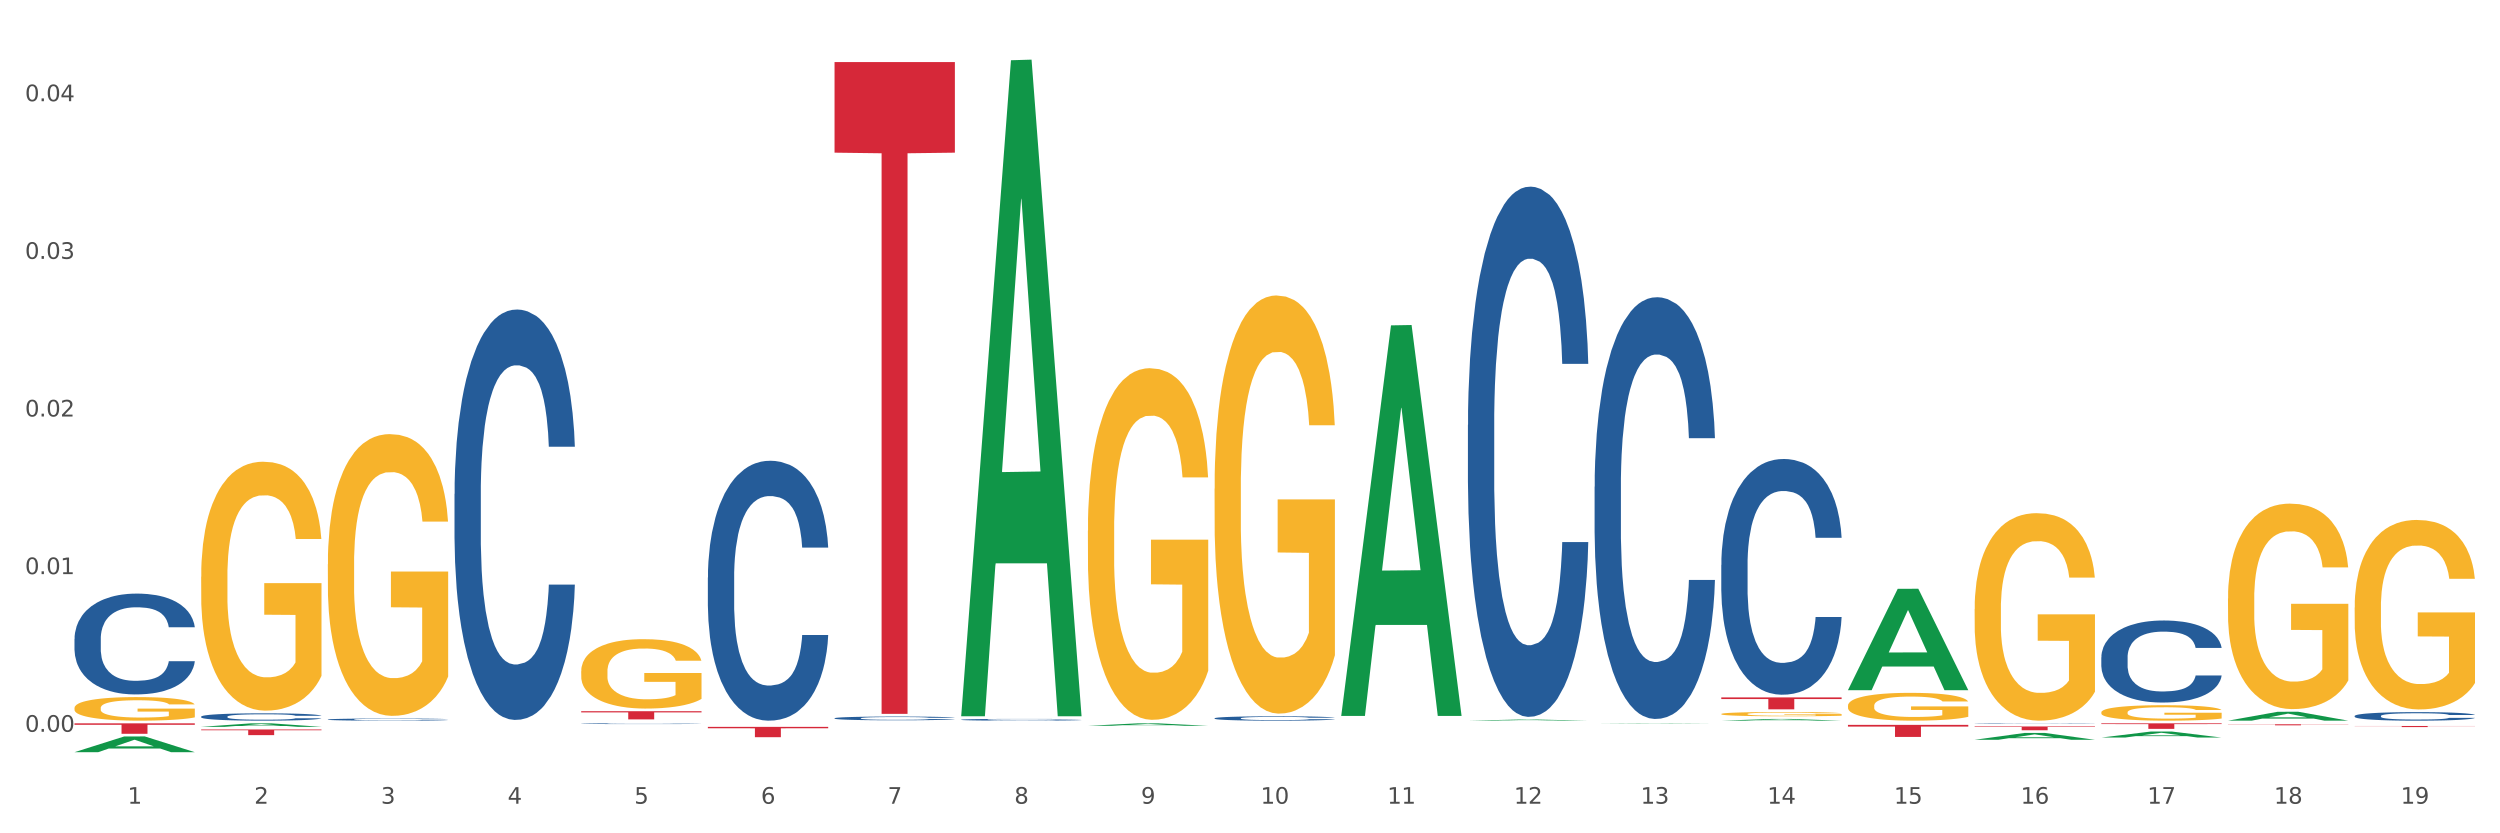 <?xml version="1.0" encoding="utf-8" standalone="no"?>
<!DOCTYPE svg PUBLIC "-//W3C//DTD SVG 1.1//EN"
  "http://www.w3.org/Graphics/SVG/1.1/DTD/svg11.dtd">
<svg xmlns:xlink="http://www.w3.org/1999/xlink" width="1080pt" height="360pt" viewBox="0 0 1080 360" xmlns="http://www.w3.org/2000/svg" version="1.1">
 <rect x="0" y="0" width="1080" height="360" fill="#333333" stroke="none"/>
 <defs>
  <style type="text/css">*{stroke-linejoin: round; stroke-linecap: butt}</style>
 </defs>
 <g id="figure_1">
  <g id="patch_1">
   <path d="M 0 360 
L 1080 360 
L 1080 0 
L 0 0 
z
" style="fill: #ffffff; stroke: #ffffff; stroke-linejoin: miter"/>
  </g>
  <g id="axes_1">
   <g id="matplotlib.axis_1">
    <g id="xtick_1">
     <g id="text_1">
      <!-- 1 -->
      <g style="fill: #4d4d4d" transform="translate(55.115 347.204) scale(0.096 -0.096)">
       <defs>
        <path id="DejaVuSans-31" d="M 794 531 
L 1825 531 
L 1825 4091 
L 703 3866 
L 703 4441 
L 1819 4666 
L 2450 4666 
L 2450 531 
L 3481 531 
L 3481 0 
L 794 0 
L 794 531 
z
" transform="scale(0.016)"/>
       </defs>
       <use xlink:href="#DejaVuSans-31"/>
      </g>
     </g>
    </g>
    <g id="xtick_2">
     <g id="text_2">
      <!-- 2 -->
      <g style="fill: #4d4d4d" transform="translate(109.839 347.204) scale(0.096 -0.096)">
       <defs>
        <path id="DejaVuSans-32" d="M 1228 531 
L 3431 531 
L 3431 0 
L 469 0 
L 469 531 
Q 828 903 1448 1529 
Q 2069 2156 2228 2338 
Q 2531 2678 2651 2914 
Q 2772 3150 2772 3378 
Q 2772 3750 2511 3984 
Q 2250 4219 1831 4219 
Q 1534 4219 1204 4116 
Q 875 4013 500 3803 
L 500 4441 
Q 881 4594 1212 4672 
Q 1544 4750 1819 4750 
Q 2544 4750 2975 4387 
Q 3406 4025 3406 3419 
Q 3406 3131 3298 2873 
Q 3191 2616 2906 2266 
Q 2828 2175 2409 1742 
Q 1991 1309 1228 531 
z
" transform="scale(0.016)"/>
       </defs>
       <use xlink:href="#DejaVuSans-32"/>
      </g>
     </g>
    </g>
    <g id="xtick_3">
     <g id="text_3">
      <!-- 3 -->
      <g style="fill: #4d4d4d" transform="translate(164.564 347.204) scale(0.096 -0.096)">
       <defs>
        <path id="DejaVuSans-33" d="M 2597 2516 
Q 3050 2419 3304 2112 
Q 3559 1806 3559 1356 
Q 3559 666 3084 287 
Q 2609 -91 1734 -91 
Q 1441 -91 1130 -33 
Q 819 25 488 141 
L 488 750 
Q 750 597 1062 519 
Q 1375 441 1716 441 
Q 2309 441 2620 675 
Q 2931 909 2931 1356 
Q 2931 1769 2642 2001 
Q 2353 2234 1838 2234 
L 1294 2234 
L 1294 2753 
L 1863 2753 
Q 2328 2753 2575 2939 
Q 2822 3125 2822 3475 
Q 2822 3834 2567 4026 
Q 2313 4219 1838 4219 
Q 1578 4219 1281 4162 
Q 984 4106 628 3988 
L 628 4550 
Q 988 4650 1302 4700 
Q 1616 4750 1894 4750 
Q 2613 4750 3031 4423 
Q 3450 4097 3450 3541 
Q 3450 3153 3228 2886 
Q 3006 2619 2597 2516 
z
" transform="scale(0.016)"/>
       </defs>
       <use xlink:href="#DejaVuSans-33"/>
      </g>
     </g>
    </g>
    <g id="xtick_4">
     <g id="text_4">
      <!-- 4 -->
      <g style="fill: #4d4d4d" transform="translate(219.288 347.204) scale(0.096 -0.096)">
       <defs>
        <path id="DejaVuSans-34" d="M 2419 4116 
L 825 1625 
L 2419 1625 
L 2419 4116 
z
M 2253 4666 
L 3047 4666 
L 3047 1625 
L 3713 1625 
L 3713 1100 
L 3047 1100 
L 3047 0 
L 2419 0 
L 2419 1100 
L 313 1100 
L 313 1709 
L 2253 4666 
z
" transform="scale(0.016)"/>
       </defs>
       <use xlink:href="#DejaVuSans-34"/>
      </g>
     </g>
    </g>
    <g id="xtick_5">
     <g id="text_5">
      <!-- 5 -->
      <g style="fill: #4d4d4d" transform="translate(274.012 347.204) scale(0.096 -0.096)">
       <defs>
        <path id="DejaVuSans-35" d="M 691 4666 
L 3169 4666 
L 3169 4134 
L 1269 4134 
L 1269 2991 
Q 1406 3038 1543 3061 
Q 1681 3084 1819 3084 
Q 2600 3084 3056 2656 
Q 3513 2228 3513 1497 
Q 3513 744 3044 326 
Q 2575 -91 1722 -91 
Q 1428 -91 1123 -41 
Q 819 9 494 109 
L 494 744 
Q 775 591 1075 516 
Q 1375 441 1709 441 
Q 2250 441 2565 725 
Q 2881 1009 2881 1497 
Q 2881 1984 2565 2268 
Q 2250 2553 1709 2553 
Q 1456 2553 1204 2497 
Q 953 2441 691 2322 
L 691 4666 
z
" transform="scale(0.016)"/>
       </defs>
       <use xlink:href="#DejaVuSans-35"/>
      </g>
     </g>
    </g>
    <g id="xtick_6">
     <g id="text_6">
      <!-- 6 -->
      <g style="fill: #4d4d4d" transform="translate(328.736 347.204) scale(0.096 -0.096)">
       <defs>
        <path id="DejaVuSans-36" d="M 2113 2584 
Q 1688 2584 1439 2293 
Q 1191 2003 1191 1497 
Q 1191 994 1439 701 
Q 1688 409 2113 409 
Q 2538 409 2786 701 
Q 3034 994 3034 1497 
Q 3034 2003 2786 2293 
Q 2538 2584 2113 2584 
z
M 3366 4563 
L 3366 3988 
Q 3128 4100 2886 4159 
Q 2644 4219 2406 4219 
Q 1781 4219 1451 3797 
Q 1122 3375 1075 2522 
Q 1259 2794 1537 2939 
Q 1816 3084 2150 3084 
Q 2853 3084 3261 2657 
Q 3669 2231 3669 1497 
Q 3669 778 3244 343 
Q 2819 -91 2113 -91 
Q 1303 -91 875 529 
Q 447 1150 447 2328 
Q 447 3434 972 4092 
Q 1497 4750 2381 4750 
Q 2619 4750 2861 4703 
Q 3103 4656 3366 4563 
z
" transform="scale(0.016)"/>
       </defs>
       <use xlink:href="#DejaVuSans-36"/>
      </g>
     </g>
    </g>
    <g id="xtick_7">
     <g id="text_7">
      <!-- 7 -->
      <g style="fill: #4d4d4d" transform="translate(383.461 347.204) scale(0.096 -0.096)">
       <defs>
        <path id="DejaVuSans-37" d="M 525 4666 
L 3525 4666 
L 3525 4397 
L 1831 0 
L 1172 0 
L 2766 4134 
L 525 4134 
L 525 4666 
z
" transform="scale(0.016)"/>
       </defs>
       <use xlink:href="#DejaVuSans-37"/>
      </g>
     </g>
    </g>
    <g id="xtick_8">
     <g id="text_8">
      <!-- 8 -->
      <g style="fill: #4d4d4d" transform="translate(438.185 347.204) scale(0.096 -0.096)">
       <defs>
        <path id="DejaVuSans-38" d="M 2034 2216 
Q 1584 2216 1326 1975 
Q 1069 1734 1069 1313 
Q 1069 891 1326 650 
Q 1584 409 2034 409 
Q 2484 409 2743 651 
Q 3003 894 3003 1313 
Q 3003 1734 2745 1975 
Q 2488 2216 2034 2216 
z
M 1403 2484 
Q 997 2584 770 2862 
Q 544 3141 544 3541 
Q 544 4100 942 4425 
Q 1341 4750 2034 4750 
Q 2731 4750 3128 4425 
Q 3525 4100 3525 3541 
Q 3525 3141 3298 2862 
Q 3072 2584 2669 2484 
Q 3125 2378 3379 2068 
Q 3634 1759 3634 1313 
Q 3634 634 3220 271 
Q 2806 -91 2034 -91 
Q 1263 -91 848 271 
Q 434 634 434 1313 
Q 434 1759 690 2068 
Q 947 2378 1403 2484 
z
M 1172 3481 
Q 1172 3119 1398 2916 
Q 1625 2713 2034 2713 
Q 2441 2713 2670 2916 
Q 2900 3119 2900 3481 
Q 2900 3844 2670 4047 
Q 2441 4250 2034 4250 
Q 1625 4250 1398 4047 
Q 1172 3844 1172 3481 
z
" transform="scale(0.016)"/>
       </defs>
       <use xlink:href="#DejaVuSans-38"/>
      </g>
     </g>
    </g>
    <g id="xtick_9">
     <g id="text_9">
      <!-- 9 -->
      <g style="fill: #4d4d4d" transform="translate(492.909 347.204) scale(0.096 -0.096)">
       <defs>
        <path id="DejaVuSans-39" d="M 703 97 
L 703 672 
Q 941 559 1184 500 
Q 1428 441 1663 441 
Q 2288 441 2617 861 
Q 2947 1281 2994 2138 
Q 2813 1869 2534 1725 
Q 2256 1581 1919 1581 
Q 1219 1581 811 2004 
Q 403 2428 403 3163 
Q 403 3881 828 4315 
Q 1253 4750 1959 4750 
Q 2769 4750 3195 4129 
Q 3622 3509 3622 2328 
Q 3622 1225 3098 567 
Q 2575 -91 1691 -91 
Q 1453 -91 1209 -44 
Q 966 3 703 97 
z
M 1959 2075 
Q 2384 2075 2632 2365 
Q 2881 2656 2881 3163 
Q 2881 3666 2632 3958 
Q 2384 4250 1959 4250 
Q 1534 4250 1286 3958 
Q 1038 3666 1038 3163 
Q 1038 2656 1286 2365 
Q 1534 2075 1959 2075 
z
" transform="scale(0.016)"/>
       </defs>
       <use xlink:href="#DejaVuSans-39"/>
      </g>
     </g>
    </g>
    <g id="xtick_10">
     <g id="text_10">
      <!-- 10 -->
      <g style="fill: #4d4d4d" transform="translate(544.58 347.204) scale(0.096 -0.096)">
       <defs>
        <path id="DejaVuSans-30" d="M 2034 4250 
Q 1547 4250 1301 3770 
Q 1056 3291 1056 2328 
Q 1056 1369 1301 889 
Q 1547 409 2034 409 
Q 2525 409 2770 889 
Q 3016 1369 3016 2328 
Q 3016 3291 2770 3770 
Q 2525 4250 2034 4250 
z
M 2034 4750 
Q 2819 4750 3233 4129 
Q 3647 3509 3647 2328 
Q 3647 1150 3233 529 
Q 2819 -91 2034 -91 
Q 1250 -91 836 529 
Q 422 1150 422 2328 
Q 422 3509 836 4129 
Q 1250 4750 2034 4750 
z
" transform="scale(0.016)"/>
       </defs>
       <use xlink:href="#DejaVuSans-31"/>
       <use xlink:href="#DejaVuSans-30" transform="translate(63.623 0)"/>
      </g>
     </g>
    </g>
    <g id="xtick_11">
     <g id="text_11">
      <!-- 11 -->
      <g style="fill: #4d4d4d" transform="translate(599.304 347.204) scale(0.096 -0.096)">
       <use xlink:href="#DejaVuSans-31"/>
       <use xlink:href="#DejaVuSans-31" transform="translate(63.623 0)"/>
      </g>
     </g>
    </g>
    <g id="xtick_12">
     <g id="text_12">
      <!-- 12 -->
      <g style="fill: #4d4d4d" transform="translate(654.028 347.204) scale(0.096 -0.096)">
       <use xlink:href="#DejaVuSans-31"/>
       <use xlink:href="#DejaVuSans-32" transform="translate(63.623 0)"/>
      </g>
     </g>
    </g>
    <g id="xtick_13">
     <g id="text_13">
      <!-- 13 -->
      <g style="fill: #4d4d4d" transform="translate(708.752 347.204) scale(0.096 -0.096)">
       <use xlink:href="#DejaVuSans-31"/>
       <use xlink:href="#DejaVuSans-33" transform="translate(63.623 0)"/>
      </g>
     </g>
    </g>
    <g id="xtick_14">
     <g id="text_14">
      <!-- 14 -->
      <g style="fill: #4d4d4d" transform="translate(763.477 347.204) scale(0.096 -0.096)">
       <use xlink:href="#DejaVuSans-31"/>
       <use xlink:href="#DejaVuSans-34" transform="translate(63.623 0)"/>
      </g>
     </g>
    </g>
    <g id="xtick_15">
     <g id="text_15">
      <!-- 15 -->
      <g style="fill: #4d4d4d" transform="translate(818.201 347.204) scale(0.096 -0.096)">
       <use xlink:href="#DejaVuSans-31"/>
       <use xlink:href="#DejaVuSans-35" transform="translate(63.623 0)"/>
      </g>
     </g>
    </g>
    <g id="xtick_16">
     <g id="text_16">
      <!-- 16 -->
      <g style="fill: #4d4d4d" transform="translate(872.925 347.204) scale(0.096 -0.096)">
       <use xlink:href="#DejaVuSans-31"/>
       <use xlink:href="#DejaVuSans-36" transform="translate(63.623 0)"/>
      </g>
     </g>
    </g>
    <g id="xtick_17">
     <g id="text_17">
      <!-- 17 -->
      <g style="fill: #4d4d4d" transform="translate(927.649 347.204) scale(0.096 -0.096)">
       <use xlink:href="#DejaVuSans-31"/>
       <use xlink:href="#DejaVuSans-37" transform="translate(63.623 0)"/>
      </g>
     </g>
    </g>
    <g id="xtick_18">
     <g id="text_18">
      <!-- 18 -->
      <g style="fill: #4d4d4d" transform="translate(982.374 347.204) scale(0.096 -0.096)">
       <use xlink:href="#DejaVuSans-31"/>
       <use xlink:href="#DejaVuSans-38" transform="translate(63.623 0)"/>
      </g>
     </g>
    </g>
    <g id="xtick_19">
     <g id="text_19">
      <!-- 19 -->
      <g style="fill: #4d4d4d" transform="translate(1037.098 347.204) scale(0.096 -0.096)">
       <use xlink:href="#DejaVuSans-31"/>
       <use xlink:href="#DejaVuSans-39" transform="translate(63.623 0)"/>
      </g>
     </g>
    </g>
    <g id="xtick_20"/>
    <g id="xtick_21"/>
    <g id="xtick_22"/>
    <g id="xtick_23"/>
    <g id="xtick_24"/>
    <g id="xtick_25"/>
    <g id="xtick_26"/>
    <g id="xtick_27"/>
    <g id="xtick_28"/>
    <g id="xtick_29"/>
    <g id="xtick_30"/>
    <g id="xtick_31"/>
    <g id="xtick_32"/>
    <g id="xtick_33"/>
    <g id="xtick_34"/>
    <g id="xtick_35"/>
    <g id="xtick_36"/>
    <g id="xtick_37"/>
   </g>
   <g id="matplotlib.axis_2">
    <g id="ytick_1">
     <g id="text_20">
      <!-- 0.00 -->
      <g style="fill: #4d4d4d" transform="translate(10.8 316.127) scale(0.096 -0.096)">
       <defs>
        <path id="DejaVuSans-2e" d="M 684 794 
L 1344 794 
L 1344 0 
L 684 0 
L 684 794 
z
" transform="scale(0.016)"/>
       </defs>
       <use xlink:href="#DejaVuSans-30"/>
       <use xlink:href="#DejaVuSans-2e" transform="translate(63.623 0)"/>
       <use xlink:href="#DejaVuSans-30" transform="translate(95.41 0)"/>
       <use xlink:href="#DejaVuSans-30" transform="translate(159.033 0)"/>
      </g>
     </g>
    </g>
    <g id="ytick_2">
     <g id="text_21">
      <!-- 0.01 -->
      <g style="fill: #4d4d4d" transform="translate(10.8 248.027) scale(0.096 -0.096)">
       <use xlink:href="#DejaVuSans-30"/>
       <use xlink:href="#DejaVuSans-2e" transform="translate(63.623 0)"/>
       <use xlink:href="#DejaVuSans-30" transform="translate(95.41 0)"/>
       <use xlink:href="#DejaVuSans-31" transform="translate(159.033 0)"/>
      </g>
     </g>
    </g>
    <g id="ytick_3">
     <g id="text_22">
      <!-- 0.02 -->
      <g style="fill: #4d4d4d" transform="translate(10.8 179.928) scale(0.096 -0.096)">
       <use xlink:href="#DejaVuSans-30"/>
       <use xlink:href="#DejaVuSans-2e" transform="translate(63.623 0)"/>
       <use xlink:href="#DejaVuSans-30" transform="translate(95.41 0)"/>
       <use xlink:href="#DejaVuSans-32" transform="translate(159.033 0)"/>
      </g>
     </g>
    </g>
    <g id="ytick_4">
     <g id="text_23">
      <!-- 0.03 -->
      <g style="fill: #4d4d4d" transform="translate(10.8 111.828) scale(0.096 -0.096)">
       <use xlink:href="#DejaVuSans-30"/>
       <use xlink:href="#DejaVuSans-2e" transform="translate(63.623 0)"/>
       <use xlink:href="#DejaVuSans-30" transform="translate(95.41 0)"/>
       <use xlink:href="#DejaVuSans-33" transform="translate(159.033 0)"/>
      </g>
     </g>
    </g>
    <g id="ytick_5">
     <g id="text_24">
      <!-- 0.04 -->
      <g style="fill: #4d4d4d" transform="translate(10.8 43.728) scale(0.096 -0.096)">
       <use xlink:href="#DejaVuSans-30"/>
       <use xlink:href="#DejaVuSans-2e" transform="translate(63.623 0)"/>
       <use xlink:href="#DejaVuSans-30" transform="translate(95.41 0)"/>
       <use xlink:href="#DejaVuSans-34" transform="translate(159.033 0)"/>
      </g>
     </g>
    </g>
    <g id="ytick_6"/>
    <g id="ytick_7"/>
    <g id="ytick_8"/>
    <g id="ytick_9"/>
   </g>
   <g id="PolyCollection_1">
    <path d="M 32.175 324.937 
L 32.229 324.93 
L 53.667 318.144 
L 62.564 318.137 
L 84.163 324.95 
L 73.873 324.95 
L 69.21 323.363 
L 47.075 323.363 
L 46.914 323.389 
L 42.412 324.95 
L 32.175 324.95 
L 32.175 324.937 
L 49.862 322.417 
L 66.423 322.41 
L 58.223 319.589 
L 58.115 319.577 
L 58.008 319.596 
L 49.808 322.41 
L 49.862 322.417 
L 32.175 324.937 
z
" clip-path="url(#p486b209b91)" style="fill: #109648"/>
    <path d="M 415.245 310.91 
L 415.306 310.909 
L 415.306 310.89 
L 415.491 310.863 
L 416.167 310.814 
L 417.027 310.777 
L 418.502 310.733 
L 419.301 310.715 
L 420.345 310.695 
L 422.496 310.662 
L 424.954 310.634 
L 426.675 310.618 
L 427.965 310.608 
L 430.854 310.591 
L 432.513 310.583 
L 434.233 310.577 
L 435.708 310.573 
L 438.166 310.568 
L 440.133 310.566 
L 442.407 310.565 
L 444.312 310.566 
L 446.831 310.568 
L 450.518 310.577 
L 451.932 310.582 
L 453.837 310.59 
L 455.803 310.601 
L 457.401 310.613 
L 459.244 310.629 
L 461.149 310.65 
L 462.993 310.676 
L 464.283 310.701 
L 465.328 310.727 
L 466.25 310.759 
L 466.926 310.793 
L 467.233 310.822 
L 455.987 310.822 
L 455.68 310.796 
L 455.066 310.768 
L 454.451 310.749 
L 453.775 310.733 
L 452.73 310.716 
L 451.809 310.705 
L 450.272 310.691 
L 448.859 310.683 
L 447.691 310.678 
L 446.278 310.674 
L 443.267 310.669 
L 441.116 310.669 
L 439.764 310.671 
L 438.105 310.674 
L 436.692 310.679 
L 435.032 310.688 
L 433.742 310.697 
L 432.451 310.709 
L 431.714 310.717 
L 430.608 310.733 
L 429.87 310.745 
L 428.887 310.767 
L 428.334 310.782 
L 427.351 310.822 
L 426.921 310.852 
L 426.736 310.872 
L 426.613 310.895 
L 426.613 311.004 
L 426.982 311.053 
L 427.289 311.074 
L 427.781 311.098 
L 428.703 311.129 
L 430.055 311.159 
L 431.468 311.181 
L 432.636 311.194 
L 433.742 311.204 
L 434.848 311.212 
L 436.2 311.219 
L 437.306 311.223 
L 438.965 311.227 
L 440.932 311.229 
L 442.468 311.229 
L 445.602 311.226 
L 447.015 311.222 
L 448.367 311.217 
L 449.842 311.21 
L 451.01 311.201 
L 451.686 311.195 
L 452.792 311.182 
L 453.652 311.167 
L 454.39 311.151 
L 454.881 311.137 
L 455.434 311.116 
L 455.864 311.092 
L 455.987 311.08 
L 467.233 311.08 
L 466.987 311.105 
L 466.557 311.13 
L 465.697 311.163 
L 465.021 311.182 
L 463.976 311.205 
L 462.87 311.224 
L 461.334 311.246 
L 459.92 311.262 
L 458.445 311.276 
L 456.848 311.289 
L 453.959 311.306 
L 452.915 311.311 
L 450.702 311.32 
L 448.982 311.325 
L 446.462 311.33 
L 443.881 311.332 
L 441.178 311.333 
L 438.781 311.332 
L 436.138 311.327 
L 434.479 311.323 
L 432.636 311.317 
L 430.485 311.307 
L 428.457 311.295 
L 426.552 311.281 
L 424.77 311.265 
L 423.111 311.247 
L 420.96 311.217 
L 419.362 311.187 
L 418.195 311.16 
L 417.396 311.137 
L 416.597 311.107 
L 416.167 311.087 
L 415.491 311.038 
L 415.245 310.992 
L 415.245 310.91 
z
" clip-path="url(#p486b209b91)" style="fill: #255c99"/>
    <path d="M 360.521 310.276 
L 360.582 310.275 
L 360.582 310.233 
L 360.766 310.177 
L 361.442 310.073 
L 362.303 309.995 
L 363.778 309.903 
L 364.576 309.864 
L 365.621 309.821 
L 367.772 309.752 
L 370.23 309.692 
L 371.951 309.66 
L 373.241 309.639 
L 376.129 309.602 
L 377.789 309.586 
L 379.509 309.572 
L 380.984 309.564 
L 383.442 309.553 
L 385.409 309.549 
L 387.682 309.547 
L 389.587 309.549 
L 392.107 309.555 
L 395.794 309.572 
L 397.207 309.583 
L 399.112 309.601 
L 401.079 309.624 
L 402.676 309.648 
L 404.52 309.682 
L 406.425 309.727 
L 408.269 309.783 
L 409.559 309.835 
L 410.604 309.889 
L 411.525 309.956 
L 412.201 310.029 
L 412.509 310.089 
L 401.263 310.089 
L 400.956 310.035 
L 400.341 309.975 
L 399.727 309.935 
L 399.051 309.903 
L 398.006 309.866 
L 397.084 309.842 
L 395.548 309.814 
L 394.135 309.796 
L 392.967 309.786 
L 391.554 309.777 
L 388.543 309.768 
L 386.392 309.768 
L 385.04 309.771 
L 383.381 309.778 
L 381.967 309.789 
L 380.308 309.806 
L 379.018 309.826 
L 377.727 309.851 
L 376.99 309.869 
L 375.884 309.901 
L 375.146 309.928 
L 374.163 309.974 
L 373.61 310.006 
L 372.627 310.091 
L 372.196 310.153 
L 372.012 310.196 
L 371.889 310.243 
L 371.889 310.474 
L 372.258 310.578 
L 372.565 310.623 
L 373.057 310.673 
L 373.979 310.738 
L 375.33 310.802 
L 376.744 310.848 
L 377.911 310.876 
L 379.018 310.897 
L 380.124 310.913 
L 381.476 310.928 
L 382.582 310.937 
L 384.241 310.945 
L 386.207 310.95 
L 387.744 310.95 
L 390.878 310.942 
L 392.291 310.935 
L 393.643 310.925 
L 395.118 310.908 
L 396.285 310.891 
L 396.961 310.877 
L 398.068 310.849 
L 398.928 310.82 
L 399.665 310.785 
L 400.157 310.756 
L 400.71 310.711 
L 401.14 310.661 
L 401.263 310.634 
L 412.509 310.634 
L 412.263 310.688 
L 411.833 310.74 
L 410.972 310.809 
L 410.296 310.849 
L 409.252 310.898 
L 408.146 310.94 
L 406.609 310.985 
L 405.196 311.019 
L 403.721 311.049 
L 402.123 311.076 
L 399.235 311.113 
L 398.19 311.123 
L 395.978 311.141 
L 394.258 311.151 
L 391.738 311.162 
L 389.157 311.168 
L 386.453 311.169 
L 384.057 311.166 
L 381.414 311.157 
L 379.755 311.148 
L 377.911 311.135 
L 375.761 311.114 
L 373.733 311.089 
L 371.828 311.059 
L 370.046 311.025 
L 368.386 310.987 
L 366.236 310.923 
L 364.638 310.861 
L 363.47 310.803 
L 362.671 310.754 
L 361.873 310.692 
L 361.442 310.649 
L 360.766 310.546 
L 360.521 310.449 
L 360.521 310.276 
z
" clip-path="url(#p486b209b91)" style="fill: #255c99"/>
    <path d="M 305.796 249.498 
L 305.858 249.395 
L 305.858 246.524 
L 306.042 242.627 
L 306.718 235.449 
L 307.578 230.014 
L 309.053 223.656 
L 309.852 220.99 
L 310.897 218.016 
L 313.048 213.196 
L 315.506 209.095 
L 317.226 206.839 
L 318.517 205.403 
L 321.405 202.839 
L 323.064 201.711 
L 324.785 200.788 
L 326.26 200.173 
L 328.718 199.455 
L 330.684 199.148 
L 332.958 199.045 
L 334.863 199.148 
L 337.382 199.558 
L 341.07 200.788 
L 342.483 201.506 
L 344.388 202.737 
L 346.354 204.377 
L 347.952 206.018 
L 349.796 208.377 
L 351.701 211.453 
L 353.544 215.35 
L 354.835 218.939 
L 355.879 222.733 
L 356.801 227.348 
L 357.477 232.372 
L 357.784 236.577 
L 346.539 236.577 
L 346.232 232.783 
L 345.617 228.681 
L 345.002 225.912 
L 344.327 223.656 
L 343.282 221.092 
L 342.36 219.452 
L 340.824 217.503 
L 339.41 216.273 
L 338.243 215.555 
L 336.829 214.94 
L 333.818 214.324 
L 331.667 214.324 
L 330.316 214.529 
L 328.656 215.042 
L 327.243 215.76 
L 325.584 216.991 
L 324.293 218.324 
L 323.003 220.067 
L 322.265 221.298 
L 321.159 223.554 
L 320.422 225.399 
L 319.439 228.578 
L 318.886 230.834 
L 317.902 236.679 
L 317.472 240.986 
L 317.288 243.96 
L 317.165 247.242 
L 317.165 263.239 
L 317.534 270.417 
L 317.841 273.493 
L 318.332 276.98 
L 319.254 281.492 
L 320.606 285.902 
L 322.02 289.081 
L 323.187 291.029 
L 324.293 292.465 
L 325.399 293.593 
L 326.751 294.618 
L 327.857 295.233 
L 329.517 295.849 
L 331.483 296.156 
L 333.019 296.156 
L 336.153 295.643 
L 337.567 295.131 
L 338.919 294.413 
L 340.394 293.285 
L 341.561 292.054 
L 342.237 291.131 
L 343.343 289.183 
L 344.204 287.132 
L 344.941 284.774 
L 345.433 282.723 
L 345.986 279.646 
L 346.416 276.16 
L 346.539 274.314 
L 357.784 274.314 
L 357.539 278.006 
L 357.108 281.595 
L 356.248 286.414 
L 355.572 289.183 
L 354.527 292.567 
L 353.421 295.438 
L 351.885 298.617 
L 350.472 300.976 
L 348.997 303.027 
L 347.399 304.873 
L 344.511 307.436 
L 343.466 308.154 
L 341.254 309.385 
L 339.533 310.102 
L 337.014 310.82 
L 334.433 311.23 
L 331.729 311.333 
L 329.332 311.128 
L 326.69 310.513 
L 325.031 309.897 
L 323.187 308.974 
L 321.036 307.539 
L 319.008 305.796 
L 317.103 303.745 
L 315.321 301.386 
L 313.662 298.72 
L 311.511 294.31 
L 309.914 290.003 
L 308.746 286.004 
L 307.947 282.62 
L 307.148 278.313 
L 306.718 275.339 
L 306.042 268.161 
L 305.796 261.496 
L 305.796 249.498 
z
" clip-path="url(#p486b209b91)" style="fill: #255c99"/>
    <path d="M 251.072 312.627 
L 251.134 312.627 
L 251.134 312.619 
L 251.318 312.607 
L 251.994 312.586 
L 252.854 312.57 
L 254.329 312.552 
L 255.128 312.544 
L 256.173 312.535 
L 258.323 312.521 
L 260.781 312.509 
L 262.502 312.503 
L 263.793 312.498 
L 266.681 312.491 
L 268.34 312.488 
L 270.061 312.485 
L 271.535 312.483 
L 273.994 312.481 
L 275.96 312.48 
L 278.234 312.48 
L 280.139 312.48 
L 282.658 312.481 
L 286.345 312.485 
L 287.759 312.487 
L 289.664 312.491 
L 291.63 312.495 
L 293.228 312.5 
L 295.071 312.507 
L 296.976 312.516 
L 298.82 312.528 
L 300.11 312.538 
L 301.155 312.549 
L 302.077 312.563 
L 302.753 312.577 
L 303.06 312.59 
L 291.815 312.59 
L 291.507 312.578 
L 290.893 312.566 
L 290.278 312.558 
L 289.602 312.552 
L 288.558 312.544 
L 287.636 312.54 
L 286.1 312.534 
L 284.686 312.53 
L 283.519 312.528 
L 282.105 312.526 
L 279.094 312.525 
L 276.943 312.525 
L 275.591 312.525 
L 273.932 312.527 
L 272.519 312.529 
L 270.86 312.532 
L 269.569 312.536 
L 268.279 312.541 
L 267.541 312.545 
L 266.435 312.551 
L 265.698 312.557 
L 264.714 312.566 
L 264.161 312.573 
L 263.178 312.59 
L 262.748 312.602 
L 262.564 312.611 
L 262.441 312.621 
L 262.441 312.667 
L 262.809 312.688 
L 263.117 312.697 
L 263.608 312.708 
L 264.53 312.721 
L 265.882 312.734 
L 267.295 312.743 
L 268.463 312.749 
L 269.569 312.753 
L 270.675 312.756 
L 272.027 312.759 
L 273.133 312.761 
L 274.792 312.763 
L 276.759 312.764 
L 278.295 312.764 
L 281.429 312.762 
L 282.843 312.761 
L 284.195 312.758 
L 285.669 312.755 
L 286.837 312.752 
L 287.513 312.749 
L 288.619 312.743 
L 289.479 312.737 
L 290.217 312.73 
L 290.708 312.724 
L 291.261 312.715 
L 291.692 312.705 
L 291.815 312.7 
L 303.06 312.7 
L 302.814 312.711 
L 302.384 312.721 
L 301.524 312.735 
L 300.848 312.743 
L 299.803 312.753 
L 298.697 312.761 
L 297.161 312.771 
L 295.747 312.778 
L 294.273 312.784 
L 292.675 312.789 
L 289.787 312.796 
L 288.742 312.799 
L 286.53 312.802 
L 284.809 312.804 
L 282.29 312.806 
L 279.709 312.808 
L 277.005 312.808 
L 274.608 312.807 
L 271.966 312.805 
L 270.306 312.804 
L 268.463 312.801 
L 266.312 312.797 
L 264.284 312.792 
L 262.379 312.786 
L 260.597 312.779 
L 258.938 312.771 
L 256.787 312.758 
L 255.189 312.746 
L 254.022 312.734 
L 253.223 312.724 
L 252.424 312.711 
L 251.994 312.703 
L 251.318 312.682 
L 251.072 312.662 
L 251.072 312.627 
z
" clip-path="url(#p486b209b91)" style="fill: #255c99"/>
    <path d="M 196.348 213.376 
L 196.409 213.214 
L 196.409 208.68 
L 196.594 202.528 
L 197.27 191.194 
L 198.13 182.612 
L 199.605 172.573 
L 200.404 168.363 
L 201.448 163.668 
L 203.599 156.058 
L 206.057 149.581 
L 207.778 146.019 
L 209.068 143.752 
L 211.957 139.704 
L 213.616 137.923 
L 215.336 136.466 
L 216.811 135.495 
L 219.269 134.361 
L 221.236 133.875 
L 223.509 133.713 
L 225.414 133.875 
L 227.934 134.523 
L 231.621 136.466 
L 233.034 137.599 
L 234.939 139.542 
L 236.906 142.133 
L 238.504 144.724 
L 240.347 148.448 
L 242.252 153.305 
L 244.096 159.458 
L 245.386 165.125 
L 246.431 171.116 
L 247.353 178.402 
L 248.029 186.336 
L 248.336 192.975 
L 237.09 192.975 
L 236.783 186.984 
L 236.168 180.507 
L 235.554 176.135 
L 234.878 172.573 
L 233.833 168.525 
L 232.912 165.935 
L 231.375 162.858 
L 229.962 160.915 
L 228.794 159.782 
L 227.381 158.81 
L 224.37 157.839 
L 222.219 157.839 
L 220.867 158.163 
L 219.208 158.972 
L 217.794 160.106 
L 216.135 162.049 
L 214.845 164.154 
L 213.554 166.906 
L 212.817 168.849 
L 211.711 172.411 
L 210.973 175.326 
L 209.99 180.345 
L 209.437 183.907 
L 208.454 193.137 
L 208.024 199.937 
L 207.839 204.633 
L 207.716 209.814 
L 207.716 235.073 
L 208.085 246.407 
L 208.392 251.264 
L 208.884 256.769 
L 209.806 263.894 
L 211.158 270.856 
L 212.571 275.876 
L 213.739 278.952 
L 214.845 281.219 
L 215.951 283 
L 217.303 284.619 
L 218.409 285.59 
L 220.068 286.562 
L 222.035 287.048 
L 223.571 287.048 
L 226.705 286.238 
L 228.118 285.429 
L 229.47 284.295 
L 230.945 282.514 
L 232.113 280.571 
L 232.789 279.114 
L 233.895 276.037 
L 234.755 272.799 
L 235.492 269.075 
L 235.984 265.837 
L 236.537 260.979 
L 236.967 255.474 
L 237.09 252.56 
L 248.336 252.56 
L 248.09 258.389 
L 247.66 264.056 
L 246.8 271.666 
L 246.124 276.037 
L 245.079 281.381 
L 243.973 285.914 
L 242.437 290.934 
L 241.023 294.658 
L 239.548 297.896 
L 237.951 300.811 
L 235.062 304.858 
L 234.018 305.992 
L 231.805 307.935 
L 230.085 309.068 
L 227.565 310.202 
L 224.984 310.849 
L 222.28 311.011 
L 219.884 310.687 
L 217.241 309.716 
L 215.582 308.744 
L 213.739 307.287 
L 211.588 305.02 
L 209.56 302.268 
L 207.655 299.029 
L 205.873 295.305 
L 204.214 291.096 
L 202.063 284.133 
L 200.465 277.333 
L 199.298 271.018 
L 198.499 265.675 
L 197.7 258.874 
L 197.27 254.179 
L 196.594 242.845 
L 196.348 232.32 
L 196.348 213.376 
z
" clip-path="url(#p486b209b91)" style="fill: #255c99"/>
    <path d="M 141.624 310.821 
L 141.685 310.82 
L 141.685 310.797 
L 141.869 310.764 
L 142.545 310.705 
L 143.406 310.66 
L 144.88 310.607 
L 145.679 310.585 
L 146.724 310.561 
L 148.875 310.521 
L 151.333 310.487 
L 153.054 310.468 
L 154.344 310.456 
L 157.232 310.435 
L 158.891 310.426 
L 160.612 310.418 
L 162.087 310.413 
L 164.545 310.407 
L 166.511 310.404 
L 168.785 310.404 
L 170.69 310.404 
L 173.21 310.408 
L 176.897 310.418 
L 178.31 310.424 
L 180.215 310.434 
L 182.182 310.448 
L 183.779 310.461 
L 185.623 310.481 
L 187.528 310.506 
L 189.371 310.539 
L 190.662 310.568 
L 191.707 310.6 
L 192.628 310.638 
L 193.304 310.679 
L 193.612 310.714 
L 182.366 310.714 
L 182.059 310.683 
L 181.444 310.649 
L 180.83 310.626 
L 180.154 310.607 
L 179.109 310.586 
L 178.187 310.573 
L 176.651 310.556 
L 175.238 310.546 
L 174.07 310.54 
L 172.657 310.535 
L 169.645 310.53 
L 167.495 310.53 
L 166.143 310.532 
L 164.484 310.536 
L 163.07 310.542 
L 161.411 310.552 
L 160.12 310.563 
L 158.83 310.578 
L 158.093 310.588 
L 156.986 310.606 
L 156.249 310.622 
L 155.266 310.648 
L 154.713 310.667 
L 153.73 310.715 
L 153.299 310.751 
L 153.115 310.775 
L 152.992 310.803 
L 152.992 310.935 
L 153.361 310.994 
L 153.668 311.02 
L 154.16 311.049 
L 155.081 311.086 
L 156.433 311.123 
L 157.847 311.149 
L 159.014 311.165 
L 160.12 311.177 
L 161.227 311.186 
L 162.579 311.195 
L 163.685 311.2 
L 165.344 311.205 
L 167.31 311.207 
L 168.847 311.207 
L 171.981 311.203 
L 173.394 311.199 
L 174.746 311.193 
L 176.221 311.184 
L 177.388 311.173 
L 178.064 311.166 
L 179.17 311.15 
L 180.031 311.133 
L 180.768 311.113 
L 181.26 311.096 
L 181.813 311.071 
L 182.243 311.042 
L 182.366 311.027 
L 193.612 311.027 
L 193.366 311.057 
L 192.936 311.087 
L 192.075 311.127 
L 191.399 311.15 
L 190.355 311.178 
L 189.249 311.201 
L 187.712 311.228 
L 186.299 311.247 
L 184.824 311.264 
L 183.226 311.28 
L 180.338 311.301 
L 179.293 311.307 
L 177.081 311.317 
L 175.36 311.323 
L 172.841 311.329 
L 170.26 311.332 
L 167.556 311.333 
L 165.16 311.331 
L 162.517 311.326 
L 160.858 311.321 
L 159.014 311.313 
L 156.864 311.302 
L 154.836 311.287 
L 152.931 311.27 
L 151.149 311.251 
L 149.489 311.229 
L 147.339 311.192 
L 145.741 311.156 
L 144.573 311.123 
L 143.774 311.095 
L 142.975 311.06 
L 142.545 311.035 
L 141.869 310.976 
L 141.624 310.921 
L 141.624 310.821 
z
" clip-path="url(#p486b209b91)" style="fill: #255c99"/>
    <path d="M 86.899 309.58 
L 86.961 309.577 
L 86.961 309.496 
L 87.145 309.386 
L 87.821 309.182 
L 88.681 309.028 
L 90.156 308.848 
L 90.955 308.772 
L 92 308.688 
L 94.151 308.551 
L 96.609 308.435 
L 98.329 308.371 
L 99.62 308.33 
L 102.508 308.258 
L 104.167 308.226 
L 105.888 308.2 
L 107.363 308.182 
L 109.821 308.162 
L 111.787 308.153 
L 114.061 308.15 
L 115.966 308.153 
L 118.485 308.165 
L 122.172 308.2 
L 123.586 308.22 
L 125.491 308.255 
L 127.457 308.301 
L 129.055 308.348 
L 130.899 308.415 
L 132.804 308.502 
L 134.647 308.612 
L 135.938 308.714 
L 136.982 308.822 
L 137.904 308.953 
L 138.58 309.095 
L 138.887 309.214 
L 127.642 309.214 
L 127.334 309.107 
L 126.72 308.99 
L 126.105 308.912 
L 125.429 308.848 
L 124.385 308.775 
L 123.463 308.729 
L 121.927 308.673 
L 120.513 308.639 
L 119.346 308.618 
L 117.932 308.601 
L 114.921 308.583 
L 112.77 308.583 
L 111.418 308.589 
L 109.759 308.604 
L 108.346 308.624 
L 106.687 308.659 
L 105.396 308.697 
L 104.106 308.746 
L 103.368 308.781 
L 102.262 308.845 
L 101.525 308.897 
L 100.542 308.987 
L 99.988 309.051 
L 99.005 309.217 
L 98.575 309.339 
L 98.391 309.423 
L 98.268 309.516 
L 98.268 309.97 
L 98.637 310.173 
L 98.944 310.26 
L 99.435 310.359 
L 100.357 310.487 
L 101.709 310.612 
L 103.122 310.702 
L 104.29 310.758 
L 105.396 310.798 
L 106.502 310.83 
L 107.854 310.859 
L 108.96 310.877 
L 110.62 310.894 
L 112.586 310.903 
L 114.122 310.903 
L 117.256 310.888 
L 118.67 310.874 
L 120.022 310.853 
L 121.497 310.821 
L 122.664 310.787 
L 123.34 310.76 
L 124.446 310.705 
L 125.307 310.647 
L 126.044 310.58 
L 126.536 310.522 
L 127.089 310.435 
L 127.519 310.336 
L 127.642 310.284 
L 138.887 310.284 
L 138.642 310.388 
L 138.211 310.49 
L 137.351 310.627 
L 136.675 310.705 
L 135.63 310.801 
L 134.524 310.882 
L 132.988 310.973 
L 131.575 311.039 
L 130.1 311.098 
L 128.502 311.15 
L 125.614 311.223 
L 124.569 311.243 
L 122.357 311.278 
L 120.636 311.298 
L 118.117 311.318 
L 115.536 311.33 
L 112.832 311.333 
L 110.435 311.327 
L 107.793 311.31 
L 106.134 311.292 
L 104.29 311.266 
L 102.139 311.225 
L 100.111 311.176 
L 98.206 311.118 
L 96.424 311.051 
L 94.765 310.976 
L 92.614 310.851 
L 91.017 310.728 
L 89.849 310.615 
L 89.05 310.519 
L 88.251 310.397 
L 87.821 310.313 
L 87.145 310.109 
L 86.899 309.92 
L 86.899 309.58 
z
" clip-path="url(#p486b209b91)" style="fill: #255c99"/>
    <path d="M 32.175 276.006 
L 32.236 275.966 
L 32.236 274.852 
L 32.421 273.34 
L 33.097 270.555 
L 33.957 268.446 
L 35.432 265.98 
L 36.231 264.945 
L 37.275 263.792 
L 39.426 261.922 
L 41.884 260.33 
L 43.605 259.455 
L 44.895 258.898 
L 47.784 257.903 
L 49.443 257.466 
L 51.164 257.108 
L 52.638 256.869 
L 55.096 256.59 
L 57.063 256.471 
L 59.337 256.431 
L 61.242 256.471 
L 63.761 256.63 
L 67.448 257.108 
L 68.862 257.386 
L 70.767 257.863 
L 72.733 258.5 
L 74.331 259.137 
L 76.174 260.052 
L 78.079 261.245 
L 79.923 262.757 
L 81.213 264.15 
L 82.258 265.622 
L 83.18 267.412 
L 83.856 269.362 
L 84.163 270.993 
L 72.917 270.993 
L 72.61 269.521 
L 71.996 267.929 
L 71.381 266.855 
L 70.705 265.98 
L 69.66 264.985 
L 68.739 264.349 
L 67.202 263.593 
L 65.789 263.115 
L 64.621 262.837 
L 63.208 262.598 
L 60.197 262.359 
L 58.046 262.359 
L 56.694 262.439 
L 55.035 262.638 
L 53.622 262.916 
L 51.962 263.394 
L 50.672 263.911 
L 49.381 264.587 
L 48.644 265.065 
L 47.538 265.94 
L 46.8 266.656 
L 45.817 267.889 
L 45.264 268.765 
L 44.281 271.033 
L 43.851 272.704 
L 43.666 273.857 
L 43.544 275.13 
L 43.544 281.337 
L 43.912 284.122 
L 44.22 285.316 
L 44.711 286.668 
L 45.633 288.419 
L 46.985 290.13 
L 48.398 291.363 
L 49.566 292.119 
L 50.672 292.676 
L 51.778 293.114 
L 53.13 293.511 
L 54.236 293.75 
L 55.895 293.989 
L 57.862 294.108 
L 59.398 294.108 
L 62.532 293.909 
L 63.945 293.71 
L 65.297 293.432 
L 66.772 292.994 
L 67.94 292.517 
L 68.616 292.159 
L 69.722 291.403 
L 70.582 290.607 
L 71.32 289.692 
L 71.811 288.896 
L 72.364 287.703 
L 72.795 286.35 
L 72.917 285.634 
L 84.163 285.634 
L 83.917 287.066 
L 83.487 288.459 
L 82.627 290.329 
L 81.951 291.403 
L 80.906 292.716 
L 79.8 293.83 
L 78.264 295.063 
L 76.85 295.978 
L 75.375 296.774 
L 73.778 297.49 
L 70.89 298.485 
L 69.845 298.763 
L 67.633 299.241 
L 65.912 299.519 
L 63.392 299.798 
L 60.811 299.957 
L 58.108 299.997 
L 55.711 299.917 
L 53.069 299.678 
L 51.409 299.44 
L 49.566 299.081 
L 47.415 298.524 
L 45.387 297.848 
L 43.482 297.052 
L 41.7 296.137 
L 40.041 295.103 
L 37.89 293.392 
L 36.292 291.721 
L 35.125 290.169 
L 34.326 288.857 
L 33.527 287.186 
L 33.097 286.032 
L 32.421 283.247 
L 32.175 280.661 
L 32.175 276.006 
z
" clip-path="url(#p486b209b91)" style="fill: #255c99"/>
    <path d="M 32.175 305.852 
L 32.236 305.843 
L 32.236 305.508 
L 32.359 305.219 
L 32.973 304.521 
L 33.894 303.944 
L 34.569 303.637 
L 35.244 303.386 
L 36.042 303.135 
L 37.024 302.874 
L 38.804 302.493 
L 39.909 302.297 
L 41.259 302.093 
L 43.714 301.795 
L 45.494 301.627 
L 47.336 301.488 
L 50.343 301.32 
L 52.307 301.246 
L 54.394 301.19 
L 56.911 301.153 
L 58.814 301.143 
L 62.987 301.171 
L 66.547 301.255 
L 68.266 301.32 
L 70.476 301.432 
L 71.642 301.506 
L 73.544 301.655 
L 75.509 301.851 
L 76.859 302.018 
L 78.884 302.335 
L 80.419 302.651 
L 81.831 303.042 
L 82.567 303.312 
L 83.12 303.563 
L 83.611 303.851 
L 84.102 304.307 
L 73.053 304.307 
L 72.624 303.982 
L 71.949 303.675 
L 70.967 303.377 
L 70.107 303.191 
L 68.634 302.958 
L 67.284 302.809 
L 65.872 302.697 
L 64.153 302.604 
L 62.803 302.558 
L 60.9 302.521 
L 57.156 302.53 
L 54.64 302.604 
L 52.921 302.697 
L 51.816 302.781 
L 50.834 302.874 
L 49.729 303.005 
L 48.44 303.2 
L 47.52 303.377 
L 46.599 303.6 
L 45.863 303.823 
L 45.187 304.084 
L 44.635 304.363 
L 44.205 304.652 
L 43.837 305.005 
L 43.53 305.591 
L 43.53 306.866 
L 43.653 307.155 
L 43.96 307.536 
L 44.328 307.825 
L 44.942 308.169 
L 45.494 308.402 
L 46.538 308.737 
L 47.704 309.016 
L 48.625 309.193 
L 49.545 309.342 
L 51.141 309.546 
L 52.921 309.714 
L 54.456 309.816 
L 56.542 309.909 
L 57.954 309.946 
L 59.182 309.965 
L 62.189 309.965 
L 64.338 309.937 
L 66.731 309.872 
L 68.573 309.788 
L 70.107 309.686 
L 71.826 309.518 
L 72.931 309.36 
L 72.931 307.415 
L 59.427 307.406 
L 59.427 306.113 
L 84.163 306.113 
L 84.163 309.909 
L 83.12 310.105 
L 81.953 310.281 
L 80.726 310.44 
L 78.884 310.635 
L 76.675 310.821 
L 74.711 310.951 
L 72.624 311.063 
L 70.169 311.166 
L 66.977 311.259 
L 65.013 311.296 
L 62.558 311.324 
L 59.673 311.333 
L 57.156 311.314 
L 54.701 311.268 
L 52.123 311.184 
L 49.607 311.063 
L 47.704 310.942 
L 45.801 310.793 
L 43.776 310.598 
L 42.18 310.412 
L 40.952 310.244 
L 39.602 310.03 
L 38.129 309.751 
L 37.024 309.5 
L 36.042 309.239 
L 34.998 308.904 
L 34.262 308.616 
L 33.525 308.253 
L 33.096 307.983 
L 32.605 307.564 
L 32.236 306.978 
L 32.175 305.852 
z
" clip-path="url(#p486b209b91)" style="fill: #f7b32b"/>
    <path d="M 141.624 243.782 
L 141.685 243.671 
L 141.685 239.669 
L 141.808 236.223 
L 142.421 227.885 
L 143.342 220.993 
L 144.017 217.325 
L 144.693 214.324 
L 145.49 211.322 
L 146.472 208.21 
L 148.252 203.652 
L 149.357 201.317 
L 150.708 198.872 
L 153.163 195.315 
L 154.943 193.314 
L 156.784 191.646 
L 159.792 189.645 
L 161.756 188.756 
L 163.843 188.089 
L 166.359 187.644 
L 168.262 187.533 
L 172.436 187.867 
L 175.996 188.867 
L 177.714 189.645 
L 179.924 190.979 
L 181.09 191.869 
L 182.993 193.647 
L 184.957 195.982 
L 186.308 197.983 
L 188.333 201.762 
L 189.867 205.542 
L 191.279 210.211 
L 192.016 213.434 
L 192.568 216.436 
L 193.059 219.882 
L 193.55 225.329 
L 182.502 225.329 
L 182.072 221.438 
L 181.397 217.77 
L 180.415 214.212 
L 179.556 211.989 
L 178.083 209.21 
L 176.732 207.431 
L 175.321 206.097 
L 173.602 204.986 
L 172.252 204.43 
L 170.349 203.985 
L 166.605 204.097 
L 164.088 204.986 
L 162.37 206.097 
L 161.265 207.098 
L 160.283 208.21 
L 159.178 209.766 
L 157.889 212.1 
L 156.968 214.212 
L 156.048 216.88 
L 155.311 219.548 
L 154.636 222.661 
L 154.083 225.996 
L 153.654 229.442 
L 153.286 233.666 
L 152.979 240.669 
L 152.979 255.899 
L 153.101 259.345 
L 153.408 263.902 
L 153.777 267.348 
L 154.39 271.461 
L 154.943 274.24 
L 155.986 278.242 
L 157.152 281.577 
L 158.073 283.689 
L 158.994 285.468 
L 160.59 287.913 
L 162.37 289.914 
L 163.904 291.137 
L 165.991 292.249 
L 167.403 292.693 
L 168.63 292.916 
L 171.638 292.916 
L 173.786 292.582 
L 176.18 291.804 
L 178.021 290.804 
L 179.556 289.581 
L 181.274 287.58 
L 182.379 285.69 
L 182.379 262.457 
L 168.876 262.346 
L 168.876 246.894 
L 193.612 246.894 
L 193.612 292.249 
L 192.568 294.583 
L 191.402 296.695 
L 190.174 298.585 
L 188.333 300.92 
L 186.123 303.143 
L 184.159 304.699 
L 182.072 306.033 
L 179.617 307.256 
L 176.425 308.367 
L 174.461 308.812 
L 172.006 309.146 
L 169.121 309.257 
L 166.605 309.034 
L 164.15 308.479 
L 161.572 307.478 
L 159.055 306.033 
L 157.152 304.588 
L 155.25 302.809 
L 153.224 300.475 
L 151.628 298.252 
L 150.401 296.251 
L 149.05 293.694 
L 147.577 290.359 
L 146.472 287.358 
L 145.49 284.245 
L 144.447 280.243 
L 143.71 276.797 
L 142.974 272.462 
L 142.544 269.238 
L 142.053 264.236 
L 141.685 257.232 
L 141.624 243.782 
z
" clip-path="url(#p486b209b91)" style="fill: #f7b32b"/>
    <path d="M 86.899 315.142 
L 138.887 315.142 
L 138.887 315.478 
L 118.437 315.481 
L 118.437 317.565 
L 107.226 317.565 
L 107.226 315.481 
L 86.899 315.478 
L 86.899 315.144 
L 86.899 315.142 
z
" clip-path="url(#p486b209b91)" style="fill: #d62839"/>
    <path d="M 251.072 307.252 
L 303.06 307.252 
L 303.06 307.744 
L 282.61 307.747 
L 282.61 310.791 
L 271.399 310.791 
L 271.399 307.747 
L 251.072 307.744 
L 251.072 307.255 
L 251.072 307.252 
z
" clip-path="url(#p486b209b91)" style="fill: #d62839"/>
    <path d="M 305.796 313.999 
L 357.784 313.999 
L 357.784 314.622 
L 337.334 314.626 
L 337.334 318.481 
L 326.123 318.481 
L 326.123 314.626 
L 305.796 314.622 
L 305.796 314.003 
L 305.796 313.999 
z
" clip-path="url(#p486b209b91)" style="fill: #d62839"/>
    <path d="M 360.521 26.821 
L 412.509 26.821 
L 412.509 65.951 
L 392.058 66.216 
L 392.058 308.4 
L 380.848 308.4 
L 380.848 66.216 
L 360.521 65.951 
L 360.521 27.085 
L 360.521 26.821 
z
" clip-path="url(#p486b209b91)" style="fill: #d62839"/>
    <path d="M 743.591 301.27 
L 795.579 301.27 
L 795.579 301.989 
L 775.128 301.994 
L 775.128 306.44 
L 763.918 306.44 
L 763.918 301.994 
L 743.591 301.989 
L 743.591 301.275 
L 743.591 301.27 
z
" clip-path="url(#p486b209b91)" style="fill: #d62839"/>
    <path d="M 798.315 313.154 
L 850.303 313.154 
L 850.303 313.878 
L 829.853 313.883 
L 829.853 318.365 
L 818.642 318.365 
L 818.642 313.883 
L 798.315 313.878 
L 798.315 313.159 
L 798.315 313.154 
z
" clip-path="url(#p486b209b91)" style="fill: #d62839"/>
    <path d="M 853.039 313.847 
L 905.027 313.847 
L 905.027 314.075 
L 884.577 314.077 
L 884.577 315.486 
L 873.366 315.486 
L 873.366 314.077 
L 853.039 314.075 
L 853.039 313.849 
L 853.039 313.847 
z
" clip-path="url(#p486b209b91)" style="fill: #d62839"/>
    <path d="M 907.763 312.48 
L 959.751 312.48 
L 959.751 312.811 
L 939.301 312.813 
L 939.301 314.862 
L 928.09 314.862 
L 928.09 312.813 
L 907.763 312.811 
L 907.763 312.482 
L 907.763 312.48 
z
" clip-path="url(#p486b209b91)" style="fill: #d62839"/>
    <path d="M 962.488 312.897 
L 1014.476 312.897 
L 1014.476 312.957 
L 994.025 312.958 
L 994.025 313.332 
L 982.815 313.332 
L 982.815 312.958 
L 962.488 312.957 
L 962.488 312.897 
L 962.488 312.897 
z
" clip-path="url(#p486b209b91)" style="fill: #d62839"/>
    <path d="M 1017.212 313.623 
L 1069.2 313.623 
L 1069.2 313.69 
L 1048.75 313.69 
L 1048.75 314.102 
L 1037.539 314.102 
L 1037.539 313.69 
L 1017.212 313.69 
L 1017.212 313.623 
L 1017.212 313.623 
z
" clip-path="url(#p486b209b91)" style="fill: #d62839"/>
    <path d="M 1017.212 262.448 
L 1017.273 262.373 
L 1017.273 259.682 
L 1017.396 257.364 
L 1018.01 251.756 
L 1018.931 247.121 
L 1019.606 244.653 
L 1020.281 242.635 
L 1021.079 240.616 
L 1022.061 238.523 
L 1023.841 235.457 
L 1024.946 233.887 
L 1026.296 232.242 
L 1028.751 229.849 
L 1030.531 228.504 
L 1032.373 227.382 
L 1035.38 226.036 
L 1037.344 225.438 
L 1039.431 224.99 
L 1041.948 224.691 
L 1043.85 224.616 
L 1048.024 224.84 
L 1051.584 225.513 
L 1053.303 226.036 
L 1055.512 226.934 
L 1056.679 227.532 
L 1058.581 228.728 
L 1060.546 230.298 
L 1061.896 231.644 
L 1063.921 234.186 
L 1065.456 236.728 
L 1066.868 239.868 
L 1067.604 242.037 
L 1068.157 244.055 
L 1068.648 246.373 
L 1069.139 250.037 
L 1058.09 250.037 
L 1057.661 247.42 
L 1056.986 244.953 
L 1056.004 242.56 
L 1055.144 241.065 
L 1053.671 239.195 
L 1052.321 237.999 
L 1050.909 237.102 
L 1049.19 236.354 
L 1047.84 235.98 
L 1045.937 235.681 
L 1042.193 235.756 
L 1039.677 236.354 
L 1037.958 237.102 
L 1036.853 237.775 
L 1035.871 238.523 
L 1034.766 239.569 
L 1033.477 241.139 
L 1032.557 242.56 
L 1031.636 244.354 
L 1030.899 246.149 
L 1030.224 248.242 
L 1029.672 250.485 
L 1029.242 252.803 
L 1028.874 255.644 
L 1028.567 260.355 
L 1028.567 270.598 
L 1028.69 272.916 
L 1028.997 275.981 
L 1029.365 278.299 
L 1029.979 281.065 
L 1030.531 282.935 
L 1031.575 285.626 
L 1032.741 287.869 
L 1033.662 289.29 
L 1034.582 290.486 
L 1036.178 292.131 
L 1037.958 293.477 
L 1039.493 294.299 
L 1041.579 295.047 
L 1042.991 295.346 
L 1044.219 295.496 
L 1047.226 295.496 
L 1049.375 295.271 
L 1051.768 294.748 
L 1053.61 294.075 
L 1055.144 293.252 
L 1056.863 291.907 
L 1057.968 290.636 
L 1057.968 275.009 
L 1044.464 274.934 
L 1044.464 264.542 
L 1069.2 264.542 
L 1069.2 295.047 
L 1068.157 296.617 
L 1066.99 298.038 
L 1065.763 299.309 
L 1063.921 300.879 
L 1061.712 302.374 
L 1059.748 303.421 
L 1057.661 304.318 
L 1055.206 305.141 
L 1052.014 305.888 
L 1050.05 306.187 
L 1047.595 306.412 
L 1044.71 306.486 
L 1042.193 306.337 
L 1039.738 305.963 
L 1037.16 305.29 
L 1034.644 304.318 
L 1032.741 303.346 
L 1030.838 302.15 
L 1028.813 300.58 
L 1027.217 299.084 
L 1025.989 297.739 
L 1024.639 296.019 
L 1023.166 293.776 
L 1022.061 291.757 
L 1021.079 289.664 
L 1020.035 286.972 
L 1019.299 284.654 
L 1018.562 281.738 
L 1018.133 279.57 
L 1017.642 276.205 
L 1017.273 271.495 
L 1017.212 262.448 
z
" clip-path="url(#p486b209b91)" style="fill: #f7b32b"/>
    <path d="M 962.488 258.583 
L 962.549 258.502 
L 962.549 255.583 
L 962.672 253.07 
L 963.286 246.989 
L 964.206 241.963 
L 964.881 239.287 
L 965.557 237.099 
L 966.355 234.91 
L 967.337 232.64 
L 969.117 229.316 
L 970.221 227.613 
L 971.572 225.829 
L 974.027 223.235 
L 975.807 221.776 
L 977.648 220.56 
L 980.656 219.1 
L 982.62 218.452 
L 984.707 217.965 
L 987.223 217.641 
L 989.126 217.56 
L 993.3 217.803 
L 996.86 218.533 
L 998.579 219.1 
L 1000.788 220.073 
L 1001.954 220.722 
L 1003.857 222.019 
L 1005.821 223.722 
L 1007.172 225.181 
L 1009.197 227.937 
L 1010.732 230.694 
L 1012.143 234.099 
L 1012.88 236.45 
L 1013.432 238.639 
L 1013.923 241.152 
L 1014.414 245.125 
L 1003.366 245.125 
L 1002.936 242.287 
L 1002.261 239.612 
L 1001.279 237.017 
L 1000.42 235.396 
L 998.947 233.369 
L 997.596 232.072 
L 996.185 231.099 
L 994.466 230.288 
L 993.116 229.883 
L 991.213 229.559 
L 987.469 229.64 
L 984.952 230.288 
L 983.234 231.099 
L 982.129 231.829 
L 981.147 232.64 
L 980.042 233.775 
L 978.753 235.477 
L 977.832 237.017 
L 976.912 238.963 
L 976.175 240.909 
L 975.5 243.179 
L 974.948 245.611 
L 974.518 248.124 
L 974.15 251.205 
L 973.843 256.313 
L 973.843 267.42 
L 973.966 269.933 
L 974.272 273.257 
L 974.641 275.77 
L 975.255 278.77 
L 975.807 280.797 
L 976.85 283.715 
L 978.017 286.148 
L 978.937 287.688 
L 979.858 288.985 
L 981.454 290.769 
L 983.234 292.228 
L 984.768 293.12 
L 986.855 293.93 
L 988.267 294.255 
L 989.494 294.417 
L 992.502 294.417 
L 994.65 294.174 
L 997.044 293.606 
L 998.885 292.877 
L 1000.42 291.985 
L 1002.139 290.525 
L 1003.243 289.147 
L 1003.243 272.203 
L 989.74 272.122 
L 989.74 260.853 
L 1014.476 260.853 
L 1014.476 293.93 
L 1013.432 295.633 
L 1012.266 297.173 
L 1011.038 298.552 
L 1009.197 300.254 
L 1006.987 301.876 
L 1005.023 303.011 
L 1002.936 303.983 
L 1000.481 304.875 
L 997.29 305.686 
L 995.325 306.01 
L 992.87 306.254 
L 989.985 306.335 
L 987.469 306.172 
L 985.014 305.767 
L 982.436 305.037 
L 979.919 303.983 
L 978.017 302.93 
L 976.114 301.632 
L 974.088 299.93 
L 972.492 298.308 
L 971.265 296.849 
L 969.915 294.984 
L 968.441 292.552 
L 967.337 290.363 
L 966.355 288.093 
L 965.311 285.175 
L 964.575 282.661 
L 963.838 279.5 
L 963.408 277.148 
L 962.917 273.5 
L 962.549 268.393 
L 962.488 258.583 
z
" clip-path="url(#p486b209b91)" style="fill: #f7b32b"/>
    <path d="M 907.763 307.736 
L 907.825 307.73 
L 907.825 307.511 
L 907.948 307.321 
L 908.561 306.863 
L 909.482 306.485 
L 910.157 306.283 
L 910.832 306.118 
L 911.63 305.953 
L 912.612 305.782 
L 914.392 305.532 
L 915.497 305.404 
L 916.847 305.27 
L 919.303 305.074 
L 921.083 304.964 
L 922.924 304.873 
L 925.932 304.763 
L 927.896 304.714 
L 929.983 304.677 
L 932.499 304.653 
L 934.402 304.647 
L 938.576 304.665 
L 942.136 304.72 
L 943.854 304.763 
L 946.064 304.836 
L 947.23 304.885 
L 949.133 304.983 
L 951.097 305.111 
L 952.447 305.221 
L 954.473 305.428 
L 956.007 305.636 
L 957.419 305.892 
L 958.156 306.069 
L 958.708 306.234 
L 959.199 306.424 
L 959.69 306.723 
L 948.642 306.723 
L 948.212 306.509 
L 947.537 306.308 
L 946.555 306.112 
L 945.696 305.99 
L 944.223 305.837 
L 942.872 305.74 
L 941.46 305.666 
L 939.742 305.605 
L 938.392 305.575 
L 936.489 305.55 
L 932.745 305.557 
L 930.228 305.605 
L 928.51 305.666 
L 927.405 305.721 
L 926.423 305.782 
L 925.318 305.868 
L 924.029 305.996 
L 923.108 306.112 
L 922.187 306.259 
L 921.451 306.405 
L 920.776 306.576 
L 920.223 306.759 
L 919.794 306.949 
L 919.425 307.181 
L 919.119 307.565 
L 919.119 308.402 
L 919.241 308.591 
L 919.548 308.842 
L 919.916 309.031 
L 920.53 309.257 
L 921.083 309.41 
L 922.126 309.629 
L 923.292 309.813 
L 924.213 309.929 
L 925.134 310.026 
L 926.73 310.161 
L 928.51 310.271 
L 930.044 310.338 
L 932.131 310.399 
L 933.543 310.423 
L 934.77 310.435 
L 937.778 310.435 
L 939.926 310.417 
L 942.32 310.374 
L 944.161 310.319 
L 945.696 310.252 
L 947.414 310.142 
L 948.519 310.038 
L 948.519 308.762 
L 935.016 308.756 
L 935.016 307.907 
L 959.751 307.907 
L 959.751 310.399 
L 958.708 310.527 
L 957.542 310.643 
L 956.314 310.747 
L 954.473 310.875 
L 952.263 310.997 
L 950.299 311.083 
L 948.212 311.156 
L 945.757 311.223 
L 942.565 311.284 
L 940.601 311.309 
L 938.146 311.327 
L 935.261 311.333 
L 932.745 311.321 
L 930.29 311.29 
L 927.712 311.235 
L 925.195 311.156 
L 923.292 311.077 
L 921.39 310.979 
L 919.364 310.851 
L 917.768 310.729 
L 916.541 310.619 
L 915.19 310.478 
L 913.717 310.295 
L 912.612 310.13 
L 911.63 309.959 
L 910.587 309.739 
L 909.85 309.55 
L 909.114 309.312 
L 908.684 309.135 
L 908.193 308.86 
L 907.825 308.475 
L 907.763 307.736 
z
" clip-path="url(#p486b209b91)" style="fill: #f7b32b"/>
    <path d="M 853.039 263.11 
L 853.1 263.028 
L 853.1 260.081 
L 853.223 257.543 
L 853.837 251.402 
L 854.758 246.326 
L 855.433 243.625 
L 856.108 241.414 
L 856.906 239.203 
L 857.888 236.911 
L 859.668 233.554 
L 860.773 231.835 
L 862.123 230.034 
L 864.578 227.414 
L 866.358 225.94 
L 868.2 224.712 
L 871.207 223.238 
L 873.171 222.583 
L 875.258 222.092 
L 877.775 221.765 
L 879.678 221.683 
L 883.851 221.928 
L 887.411 222.665 
L 889.13 223.238 
L 891.34 224.221 
L 892.506 224.876 
L 894.409 226.186 
L 896.373 227.905 
L 897.723 229.379 
L 899.749 232.162 
L 901.283 234.946 
L 902.695 238.385 
L 903.431 240.759 
L 903.984 242.97 
L 904.475 245.508 
L 904.966 249.519 
L 893.918 249.519 
L 893.488 246.654 
L 892.813 243.952 
L 891.831 241.332 
L 890.971 239.695 
L 889.498 237.648 
L 888.148 236.338 
L 886.736 235.355 
L 885.018 234.537 
L 883.667 234.127 
L 881.765 233.8 
L 878.02 233.882 
L 875.504 234.537 
L 873.785 235.355 
L 872.68 236.092 
L 871.698 236.911 
L 870.594 238.057 
L 869.305 239.777 
L 868.384 241.332 
L 867.463 243.297 
L 866.727 245.262 
L 866.051 247.554 
L 865.499 250.011 
L 865.069 252.549 
L 864.701 255.66 
L 864.394 260.818 
L 864.394 272.034 
L 864.517 274.572 
L 864.824 277.929 
L 865.192 280.467 
L 865.806 283.496 
L 866.358 285.543 
L 867.402 288.491 
L 868.568 290.947 
L 869.489 292.502 
L 870.409 293.812 
L 872.005 295.614 
L 873.785 297.087 
L 875.32 297.988 
L 877.407 298.807 
L 878.818 299.134 
L 880.046 299.298 
L 883.053 299.298 
L 885.202 299.052 
L 887.596 298.479 
L 889.437 297.742 
L 890.971 296.842 
L 892.69 295.368 
L 893.795 293.976 
L 893.795 276.865 
L 880.291 276.783 
L 880.291 265.403 
L 905.027 265.403 
L 905.027 298.807 
L 903.984 300.526 
L 902.818 302.081 
L 901.59 303.473 
L 899.749 305.193 
L 897.539 306.83 
L 895.575 307.976 
L 893.488 308.959 
L 891.033 309.859 
L 887.841 310.678 
L 885.877 311.006 
L 883.422 311.251 
L 880.537 311.333 
L 878.02 311.169 
L 875.565 310.76 
L 872.987 310.023 
L 870.471 308.959 
L 868.568 307.894 
L 866.665 306.584 
L 864.64 304.865 
L 863.044 303.228 
L 861.816 301.754 
L 860.466 299.871 
L 858.993 297.415 
L 857.888 295.204 
L 856.906 292.912 
L 855.863 289.964 
L 855.126 287.426 
L 854.389 284.233 
L 853.96 281.859 
L 853.469 278.175 
L 853.1 273.017 
L 853.039 263.11 
z
" clip-path="url(#p486b209b91)" style="fill: #f7b32b"/>
    <path d="M 798.315 304.866 
L 798.376 304.855 
L 798.376 304.46 
L 798.499 304.119 
L 799.113 303.296 
L 800.033 302.615 
L 800.709 302.253 
L 801.384 301.956 
L 802.182 301.66 
L 803.164 301.352 
L 804.944 300.902 
L 806.049 300.671 
L 807.399 300.43 
L 809.854 300.078 
L 811.634 299.881 
L 813.475 299.716 
L 816.483 299.519 
L 818.447 299.431 
L 820.534 299.365 
L 823.051 299.321 
L 824.953 299.31 
L 829.127 299.343 
L 832.687 299.442 
L 834.406 299.519 
L 836.615 299.65 
L 837.782 299.738 
L 839.684 299.914 
L 841.648 300.144 
L 842.999 300.342 
L 845.024 300.715 
L 846.559 301.089 
L 847.97 301.55 
L 848.707 301.868 
L 849.259 302.165 
L 849.75 302.505 
L 850.242 303.043 
L 839.193 303.043 
L 838.764 302.659 
L 838.088 302.296 
L 837.106 301.945 
L 836.247 301.725 
L 834.774 301.451 
L 833.424 301.275 
L 832.012 301.144 
L 830.293 301.034 
L 828.943 300.979 
L 827.04 300.935 
L 823.296 300.946 
L 820.78 301.034 
L 819.061 301.144 
L 817.956 301.242 
L 816.974 301.352 
L 815.869 301.506 
L 814.58 301.736 
L 813.66 301.945 
L 812.739 302.209 
L 812.002 302.472 
L 811.327 302.78 
L 810.775 303.109 
L 810.345 303.449 
L 809.977 303.867 
L 809.67 304.558 
L 809.67 306.063 
L 809.793 306.403 
L 810.1 306.853 
L 810.468 307.194 
L 811.082 307.6 
L 811.634 307.874 
L 812.678 308.27 
L 813.844 308.599 
L 814.764 308.808 
L 815.685 308.983 
L 817.281 309.225 
L 819.061 309.422 
L 820.595 309.543 
L 822.682 309.653 
L 824.094 309.697 
L 825.322 309.719 
L 828.329 309.719 
L 830.477 309.686 
L 832.871 309.609 
L 834.713 309.51 
L 836.247 309.39 
L 837.966 309.192 
L 839.071 309.005 
L 839.071 306.71 
L 825.567 306.699 
L 825.567 305.173 
L 850.303 305.173 
L 850.303 309.653 
L 849.259 309.884 
L 848.093 310.092 
L 846.866 310.279 
L 845.024 310.51 
L 842.815 310.729 
L 840.851 310.883 
L 838.764 311.015 
L 836.308 311.135 
L 833.117 311.245 
L 831.153 311.289 
L 828.697 311.322 
L 825.813 311.333 
L 823.296 311.311 
L 820.841 311.256 
L 818.263 311.157 
L 815.746 311.015 
L 813.844 310.872 
L 811.941 310.696 
L 809.915 310.466 
L 808.32 310.246 
L 807.092 310.048 
L 805.742 309.796 
L 804.269 309.466 
L 803.164 309.17 
L 802.182 308.863 
L 801.138 308.467 
L 800.402 308.127 
L 799.665 307.699 
L 799.236 307.38 
L 798.744 306.886 
L 798.376 306.194 
L 798.315 304.866 
z
" clip-path="url(#p486b209b91)" style="fill: #f7b32b"/>
    <path d="M 743.591 308.443 
L 743.652 308.441 
L 743.652 308.38 
L 743.775 308.328 
L 744.388 308.201 
L 745.309 308.096 
L 745.984 308.04 
L 746.66 307.994 
L 747.457 307.949 
L 748.44 307.901 
L 750.22 307.832 
L 751.324 307.796 
L 752.675 307.759 
L 755.13 307.705 
L 756.91 307.674 
L 758.751 307.649 
L 761.759 307.619 
L 763.723 307.605 
L 765.81 307.595 
L 768.326 307.588 
L 770.229 307.587 
L 774.403 307.592 
L 777.963 307.607 
L 779.681 307.619 
L 781.891 307.639 
L 783.057 307.652 
L 784.96 307.68 
L 786.924 307.715 
L 788.275 307.746 
L 790.3 307.803 
L 791.835 307.861 
L 793.246 307.932 
L 793.983 307.981 
L 794.535 308.026 
L 795.026 308.079 
L 795.517 308.162 
L 784.469 308.162 
L 784.039 308.103 
L 783.364 308.047 
L 782.382 307.993 
L 781.523 307.959 
L 780.05 307.916 
L 778.699 307.889 
L 777.288 307.869 
L 775.569 307.852 
L 774.219 307.844 
L 772.316 307.837 
L 768.572 307.839 
L 766.055 307.852 
L 764.337 307.869 
L 763.232 307.884 
L 762.25 307.901 
L 761.145 307.925 
L 759.856 307.96 
L 758.935 307.993 
L 758.015 308.033 
L 757.278 308.074 
L 756.603 308.121 
L 756.051 308.172 
L 755.621 308.224 
L 755.253 308.289 
L 754.946 308.395 
L 754.946 308.627 
L 755.068 308.679 
L 755.375 308.749 
L 755.744 308.801 
L 756.357 308.864 
L 756.91 308.906 
L 757.953 308.967 
L 759.119 309.018 
L 760.04 309.05 
L 760.961 309.077 
L 762.557 309.114 
L 764.337 309.145 
L 765.871 309.163 
L 767.958 309.18 
L 769.37 309.187 
L 770.597 309.19 
L 773.605 309.19 
L 775.753 309.185 
L 778.147 309.173 
L 779.988 309.158 
L 781.523 309.14 
L 783.241 309.109 
L 784.346 309.08 
L 784.346 308.727 
L 770.843 308.725 
L 770.843 308.49 
L 795.579 308.49 
L 795.579 309.18 
L 794.535 309.216 
L 793.369 309.248 
L 792.141 309.277 
L 790.3 309.312 
L 788.09 309.346 
L 786.126 309.37 
L 784.039 309.39 
L 781.584 309.409 
L 778.392 309.425 
L 776.428 309.432 
L 773.973 309.437 
L 771.088 309.439 
L 768.572 309.436 
L 766.117 309.427 
L 763.539 309.412 
L 761.022 309.39 
L 759.119 309.368 
L 757.217 309.341 
L 755.191 309.305 
L 753.595 309.272 
L 752.368 309.241 
L 751.017 309.202 
L 749.544 309.151 
L 748.44 309.106 
L 747.457 309.058 
L 746.414 308.997 
L 745.677 308.945 
L 744.941 308.879 
L 744.511 308.83 
L 744.02 308.754 
L 743.652 308.647 
L 743.591 308.443 
z
" clip-path="url(#p486b209b91)" style="fill: #f7b32b"/>
    <path d="M 524.693 211.115 
L 524.755 210.95 
L 524.755 205.011 
L 524.878 199.896 
L 525.491 187.522 
L 526.412 177.293 
L 527.087 171.849 
L 527.762 167.394 
L 528.56 162.94 
L 529.542 158.32 
L 531.322 151.556 
L 532.427 148.091 
L 533.778 144.461 
L 536.233 139.182 
L 538.013 136.212 
L 539.854 133.738 
L 542.862 130.768 
L 544.826 129.448 
L 546.913 128.458 
L 549.429 127.798 
L 551.332 127.633 
L 555.506 128.128 
L 559.066 129.613 
L 560.784 130.768 
L 562.994 132.748 
L 564.16 134.067 
L 566.063 136.707 
L 568.027 140.172 
L 569.377 143.142 
L 571.403 148.751 
L 572.937 154.361 
L 574.349 161.29 
L 575.086 166.074 
L 575.638 170.529 
L 576.129 175.643 
L 576.62 183.728 
L 565.572 183.728 
L 565.142 177.953 
L 564.467 172.509 
L 563.485 167.229 
L 562.626 163.93 
L 561.153 159.805 
L 559.802 157.165 
L 558.391 155.185 
L 556.672 153.536 
L 555.322 152.711 
L 553.419 152.051 
L 549.675 152.216 
L 547.158 153.536 
L 545.44 155.185 
L 544.335 156.67 
L 543.353 158.32 
L 542.248 160.63 
L 540.959 164.095 
L 540.038 167.229 
L 539.118 171.189 
L 538.381 175.149 
L 537.706 179.768 
L 537.153 184.718 
L 536.724 189.832 
L 536.355 196.102 
L 536.049 206.496 
L 536.049 229.098 
L 536.171 234.213 
L 536.478 240.977 
L 536.847 246.092 
L 537.46 252.196 
L 538.013 256.321 
L 539.056 262.26 
L 540.222 267.21 
L 541.143 270.344 
L 542.064 272.984 
L 543.66 276.614 
L 545.44 279.584 
L 546.974 281.398 
L 549.061 283.048 
L 550.473 283.708 
L 551.7 284.038 
L 554.708 284.038 
L 556.856 283.543 
L 559.25 282.388 
L 561.091 280.903 
L 562.626 279.089 
L 564.344 276.119 
L 565.449 273.314 
L 565.449 238.832 
L 551.946 238.667 
L 551.946 215.735 
L 576.682 215.735 
L 576.682 283.048 
L 575.638 286.513 
L 574.472 289.648 
L 573.244 292.452 
L 571.403 295.917 
L 569.193 299.217 
L 567.229 301.526 
L 565.142 303.506 
L 562.687 305.321 
L 559.495 306.971 
L 557.531 307.631 
L 555.076 308.126 
L 552.191 308.291 
L 549.675 307.961 
L 547.22 307.136 
L 544.642 305.651 
L 542.125 303.506 
L 540.222 301.361 
L 538.32 298.722 
L 536.294 295.257 
L 534.698 291.957 
L 533.471 288.988 
L 532.12 285.193 
L 530.647 280.243 
L 529.542 275.789 
L 528.56 271.169 
L 527.517 265.23 
L 526.78 260.115 
L 526.044 253.681 
L 525.614 248.896 
L 525.123 241.472 
L 524.755 231.078 
L 524.693 211.115 
z
" clip-path="url(#p486b209b91)" style="fill: #f7b32b"/>
    <path d="M 469.969 229.254 
L 470.031 229.116 
L 470.031 224.121 
L 470.153 219.821 
L 470.767 209.416 
L 471.688 200.814 
L 472.363 196.236 
L 473.038 192.49 
L 473.836 188.745 
L 474.818 184.86 
L 476.598 179.172 
L 477.703 176.259 
L 479.053 173.207 
L 481.508 168.767 
L 483.288 166.27 
L 485.13 164.189 
L 488.137 161.692 
L 490.102 160.582 
L 492.188 159.75 
L 494.705 159.195 
L 496.608 159.056 
L 500.781 159.472 
L 504.341 160.721 
L 506.06 161.692 
L 508.27 163.357 
L 509.436 164.467 
L 511.339 166.686 
L 513.303 169.6 
L 514.653 172.097 
L 516.679 176.814 
L 518.213 181.531 
L 519.625 187.357 
L 520.361 191.381 
L 520.914 195.126 
L 521.405 199.427 
L 521.896 206.225 
L 510.848 206.225 
L 510.418 201.369 
L 509.743 196.791 
L 508.761 192.352 
L 507.901 189.577 
L 506.428 186.109 
L 505.078 183.889 
L 503.666 182.224 
L 501.948 180.837 
L 500.597 180.143 
L 498.695 179.588 
L 494.95 179.727 
L 492.434 180.837 
L 490.715 182.224 
L 489.61 183.473 
L 488.628 184.86 
L 487.524 186.802 
L 486.235 189.716 
L 485.314 192.352 
L 484.393 195.681 
L 483.657 199.011 
L 482.982 202.895 
L 482.429 207.057 
L 481.999 211.358 
L 481.631 216.63 
L 481.324 225.37 
L 481.324 244.376 
L 481.447 248.677 
L 481.754 254.365 
L 482.122 258.666 
L 482.736 263.799 
L 483.288 267.267 
L 484.332 272.261 
L 485.498 276.423 
L 486.419 279.059 
L 487.339 281.279 
L 488.935 284.331 
L 490.715 286.828 
L 492.25 288.354 
L 494.337 289.742 
L 495.748 290.297 
L 496.976 290.574 
L 499.984 290.574 
L 502.132 290.158 
L 504.526 289.187 
L 506.367 287.938 
L 507.901 286.412 
L 509.62 283.915 
L 510.725 281.556 
L 510.725 252.561 
L 497.221 252.423 
L 497.221 233.139 
L 521.957 233.139 
L 521.957 289.742 
L 520.914 292.655 
L 519.748 295.291 
L 518.52 297.649 
L 516.679 300.563 
L 514.469 303.337 
L 512.505 305.28 
L 510.418 306.944 
L 507.963 308.47 
L 504.771 309.858 
L 502.807 310.413 
L 500.352 310.829 
L 497.467 310.968 
L 494.95 310.69 
L 492.495 309.996 
L 489.917 308.748 
L 487.401 306.944 
L 485.498 305.141 
L 483.595 302.921 
L 481.57 300.008 
L 479.974 297.233 
L 478.746 294.736 
L 477.396 291.545 
L 475.923 287.383 
L 474.818 283.637 
L 473.836 279.753 
L 472.793 274.759 
L 472.056 270.458 
L 471.32 265.047 
L 470.89 261.024 
L 470.399 254.781 
L 470.031 246.041 
L 469.969 229.254 
z
" clip-path="url(#p486b209b91)" style="fill: #f7b32b"/>
    <path d="M 251.072 289.977 
L 251.133 289.949 
L 251.133 288.964 
L 251.256 288.115 
L 251.87 286.061 
L 252.791 284.363 
L 253.466 283.46 
L 254.141 282.72 
L 254.939 281.981 
L 255.921 281.214 
L 257.701 280.092 
L 258.806 279.517 
L 260.156 278.914 
L 262.611 278.038 
L 264.391 277.545 
L 266.233 277.134 
L 269.24 276.641 
L 271.204 276.422 
L 273.291 276.258 
L 275.808 276.149 
L 277.711 276.121 
L 281.884 276.203 
L 285.444 276.45 
L 287.163 276.641 
L 289.373 276.97 
L 290.539 277.189 
L 292.442 277.627 
L 294.406 278.202 
L 295.756 278.695 
L 297.782 279.626 
L 299.316 280.557 
L 300.728 281.707 
L 301.464 282.501 
L 302.017 283.241 
L 302.508 284.089 
L 302.999 285.431 
L 291.951 285.431 
L 291.521 284.473 
L 290.846 283.569 
L 289.864 282.693 
L 289.004 282.145 
L 287.531 281.461 
L 286.181 281.023 
L 284.769 280.694 
L 283.051 280.42 
L 281.7 280.283 
L 279.797 280.174 
L 276.053 280.201 
L 273.537 280.42 
L 271.818 280.694 
L 270.713 280.94 
L 269.731 281.214 
L 268.627 281.598 
L 267.338 282.173 
L 266.417 282.693 
L 265.496 283.35 
L 264.76 284.007 
L 264.084 284.774 
L 263.532 285.596 
L 263.102 286.444 
L 262.734 287.485 
L 262.427 289.21 
L 262.427 292.961 
L 262.55 293.81 
L 262.857 294.933 
L 263.225 295.782 
L 263.839 296.795 
L 264.391 297.48 
L 265.435 298.465 
L 266.601 299.287 
L 267.522 299.807 
L 268.442 300.245 
L 270.038 300.848 
L 271.818 301.34 
L 273.353 301.642 
L 275.44 301.915 
L 276.851 302.025 
L 278.079 302.08 
L 281.086 302.08 
L 283.235 301.998 
L 285.629 301.806 
L 287.47 301.56 
L 289.004 301.258 
L 290.723 300.765 
L 291.828 300.3 
L 291.828 294.577 
L 278.324 294.55 
L 278.324 290.743 
L 303.06 290.743 
L 303.06 301.915 
L 302.017 302.491 
L 300.851 303.011 
L 299.623 303.476 
L 297.782 304.051 
L 295.572 304.599 
L 293.608 304.982 
L 291.521 305.311 
L 289.066 305.612 
L 285.874 305.886 
L 283.91 305.995 
L 281.455 306.078 
L 278.57 306.105 
L 276.053 306.05 
L 273.598 305.913 
L 271.02 305.667 
L 268.504 305.311 
L 266.601 304.955 
L 264.698 304.517 
L 262.673 303.942 
L 261.077 303.394 
L 259.849 302.901 
L 258.499 302.271 
L 257.026 301.45 
L 255.921 300.711 
L 254.939 299.944 
L 253.896 298.958 
L 253.159 298.109 
L 252.422 297.041 
L 251.993 296.247 
L 251.502 295.015 
L 251.133 293.29 
L 251.072 289.977 
z
" clip-path="url(#p486b209b91)" style="fill: #f7b32b"/>
    <path d="M 524.693 310.289 
L 524.755 310.288 
L 524.755 310.239 
L 524.939 310.173 
L 525.615 310.052 
L 526.476 309.96 
L 527.95 309.853 
L 528.749 309.808 
L 529.794 309.758 
L 531.945 309.677 
L 534.403 309.607 
L 536.123 309.569 
L 537.414 309.545 
L 540.302 309.502 
L 541.961 309.483 
L 543.682 309.467 
L 545.157 309.457 
L 547.615 309.445 
L 549.581 309.439 
L 551.855 309.438 
L 553.76 309.439 
L 556.28 309.446 
L 559.967 309.467 
L 561.38 309.479 
L 563.285 309.5 
L 565.252 309.528 
L 566.849 309.555 
L 568.693 309.595 
L 570.598 309.647 
L 572.441 309.713 
L 573.732 309.773 
L 574.777 309.837 
L 575.698 309.915 
L 576.374 310 
L 576.682 310.071 
L 565.436 310.071 
L 565.129 310.007 
L 564.514 309.938 
L 563.9 309.891 
L 563.224 309.853 
L 562.179 309.81 
L 561.257 309.782 
L 559.721 309.749 
L 558.307 309.728 
L 557.14 309.716 
L 555.727 309.706 
L 552.715 309.696 
L 550.565 309.696 
L 549.213 309.699 
L 547.553 309.708 
L 546.14 309.72 
L 544.481 309.741 
L 543.19 309.763 
L 541.9 309.792 
L 541.163 309.813 
L 540.056 309.851 
L 539.319 309.882 
L 538.336 309.936 
L 537.783 309.974 
L 536.799 310.073 
L 536.369 310.146 
L 536.185 310.196 
L 536.062 310.251 
L 536.062 310.521 
L 536.431 310.642 
L 536.738 310.694 
L 537.23 310.753 
L 538.151 310.829 
L 539.503 310.904 
L 540.917 310.957 
L 542.084 310.99 
L 543.19 311.015 
L 544.297 311.034 
L 545.648 311.051 
L 546.755 311.061 
L 548.414 311.072 
L 550.38 311.077 
L 551.917 311.077 
L 555.051 311.068 
L 556.464 311.06 
L 557.816 311.047 
L 559.291 311.028 
L 560.458 311.008 
L 561.134 310.992 
L 562.24 310.959 
L 563.101 310.925 
L 563.838 310.885 
L 564.33 310.85 
L 564.883 310.798 
L 565.313 310.739 
L 565.436 310.708 
L 576.682 310.708 
L 576.436 310.77 
L 576.006 310.831 
L 575.145 310.912 
L 574.469 310.959 
L 573.425 311.016 
L 572.318 311.065 
L 570.782 311.118 
L 569.369 311.158 
L 567.894 311.193 
L 566.296 311.224 
L 563.408 311.267 
L 562.363 311.279 
L 560.151 311.3 
L 558.43 311.312 
L 555.911 311.324 
L 553.33 311.331 
L 550.626 311.333 
L 548.229 311.33 
L 545.587 311.319 
L 543.928 311.309 
L 542.084 311.293 
L 539.933 311.269 
L 537.906 311.24 
L 536.001 311.205 
L 534.218 311.165 
L 532.559 311.12 
L 530.408 311.046 
L 528.811 310.973 
L 527.643 310.905 
L 526.844 310.848 
L 526.045 310.776 
L 525.615 310.725 
L 524.939 310.604 
L 524.693 310.492 
L 524.693 310.289 
z
" clip-path="url(#p486b209b91)" style="fill: #255c99"/>
    <path d="M 634.142 183.552 
L 634.203 183.343 
L 634.203 177.485 
L 634.388 169.536 
L 635.064 154.892 
L 635.924 143.804 
L 637.399 130.833 
L 638.198 125.394 
L 639.243 119.327 
L 641.393 109.495 
L 643.851 101.127 
L 645.572 96.525 
L 646.863 93.596 
L 649.751 88.366 
L 651.41 86.065 
L 653.131 84.182 
L 654.605 82.927 
L 657.063 81.462 
L 659.03 80.835 
L 661.304 80.625 
L 663.209 80.835 
L 665.728 81.671 
L 669.415 84.182 
L 670.829 85.646 
L 672.734 88.157 
L 674.7 91.504 
L 676.298 94.851 
L 678.141 99.663 
L 680.046 105.939 
L 681.89 113.888 
L 683.18 121.21 
L 684.225 128.951 
L 685.147 138.365 
L 685.823 148.615 
L 686.13 157.193 
L 674.884 157.193 
L 674.577 149.452 
L 673.963 141.084 
L 673.348 135.436 
L 672.672 130.833 
L 671.628 125.603 
L 670.706 122.256 
L 669.169 118.281 
L 667.756 115.771 
L 666.588 114.307 
L 665.175 113.051 
L 662.164 111.796 
L 660.013 111.796 
L 658.661 112.215 
L 657.002 113.261 
L 655.589 114.725 
L 653.929 117.235 
L 652.639 119.955 
L 651.348 123.511 
L 650.611 126.022 
L 649.505 130.624 
L 648.768 134.39 
L 647.784 140.875 
L 647.231 145.477 
L 646.248 157.402 
L 645.818 166.188 
L 645.633 172.255 
L 645.511 178.95 
L 645.511 211.585 
L 645.879 226.229 
L 646.187 232.505 
L 646.678 239.618 
L 647.6 248.822 
L 648.952 257.818 
L 650.365 264.303 
L 651.533 268.278 
L 652.639 271.207 
L 653.745 273.508 
L 655.097 275.6 
L 656.203 276.855 
L 657.862 278.11 
L 659.829 278.738 
L 661.365 278.738 
L 664.499 277.692 
L 665.913 276.646 
L 667.264 275.182 
L 668.739 272.88 
L 669.907 270.37 
L 670.583 268.487 
L 671.689 264.512 
L 672.549 260.328 
L 673.287 255.517 
L 673.778 251.333 
L 674.331 245.057 
L 674.762 237.944 
L 674.884 234.178 
L 686.13 234.178 
L 685.884 241.71 
L 685.454 249.032 
L 684.594 258.864 
L 683.918 264.512 
L 682.873 271.416 
L 681.767 277.274 
L 680.231 283.759 
L 678.817 288.57 
L 677.342 292.754 
L 675.745 296.52 
L 672.857 301.75 
L 671.812 303.214 
L 669.6 305.725 
L 667.879 307.189 
L 665.359 308.654 
L 662.778 309.49 
L 660.075 309.7 
L 657.678 309.281 
L 655.036 308.026 
L 653.376 306.771 
L 651.533 304.888 
L 649.382 301.959 
L 647.354 298.403 
L 645.449 294.219 
L 643.667 289.407 
L 642.008 283.968 
L 639.857 274.972 
L 638.259 266.186 
L 637.092 258.027 
L 636.293 251.124 
L 635.494 242.337 
L 635.064 236.27 
L 634.388 221.626 
L 634.142 208.028 
L 634.142 183.552 
z
" clip-path="url(#p486b209b91)" style="fill: #255c99"/>
    <path d="M 32.175 312.48 
L 84.163 312.48 
L 84.163 313.107 
L 63.713 313.111 
L 63.713 316.991 
L 52.502 316.991 
L 52.502 313.111 
L 32.175 313.107 
L 32.175 312.484 
L 32.175 312.48 
z
" clip-path="url(#p486b209b91)" style="fill: #d62839"/>
    <path d="M 743.591 244.041 
L 743.652 243.948 
L 743.652 241.344 
L 743.836 237.81 
L 744.512 231.299 
L 745.373 226.37 
L 746.848 220.604 
L 747.646 218.186 
L 748.691 215.488 
L 750.842 211.117 
L 753.3 207.397 
L 755.021 205.351 
L 756.311 204.049 
L 759.199 201.723 
L 760.858 200.7 
L 762.579 199.863 
L 764.054 199.305 
L 766.512 198.654 
L 768.478 198.375 
L 770.752 198.282 
L 772.657 198.375 
L 775.177 198.747 
L 778.864 199.863 
L 780.277 200.514 
L 782.182 201.63 
L 784.149 203.119 
L 785.746 204.607 
L 787.59 206.746 
L 789.495 209.536 
L 791.338 213.07 
L 792.629 216.325 
L 793.674 219.767 
L 794.595 223.952 
L 795.271 228.509 
L 795.579 232.322 
L 784.333 232.322 
L 784.026 228.881 
L 783.411 225.161 
L 782.797 222.65 
L 782.121 220.604 
L 781.076 218.279 
L 780.154 216.79 
L 778.618 215.023 
L 777.205 213.907 
L 776.037 213.256 
L 774.624 212.698 
L 771.613 212.14 
L 769.462 212.14 
L 768.11 212.326 
L 766.451 212.791 
L 765.037 213.442 
L 763.378 214.558 
L 762.088 215.767 
L 760.797 217.348 
L 760.06 218.465 
L 758.953 220.511 
L 758.216 222.185 
L 757.233 225.068 
L 756.68 227.114 
L 755.697 232.415 
L 755.266 236.322 
L 755.082 239.019 
L 754.959 241.995 
L 754.959 256.504 
L 755.328 263.014 
L 755.635 265.804 
L 756.127 268.967 
L 757.048 273.059 
L 758.4 277.058 
L 759.814 279.941 
L 760.981 281.708 
L 762.088 283.011 
L 763.194 284.034 
L 764.546 284.964 
L 765.652 285.522 
L 767.311 286.08 
L 769.277 286.359 
L 770.814 286.359 
L 773.948 285.894 
L 775.361 285.429 
L 776.713 284.778 
L 778.188 283.755 
L 779.355 282.639 
L 780.031 281.801 
L 781.138 280.034 
L 781.998 278.174 
L 782.735 276.035 
L 783.227 274.175 
L 783.78 271.385 
L 784.21 268.223 
L 784.333 266.549 
L 795.579 266.549 
L 795.333 269.897 
L 794.903 273.152 
L 794.042 277.523 
L 793.366 280.034 
L 792.322 283.104 
L 791.216 285.708 
L 789.679 288.591 
L 788.266 290.73 
L 786.791 292.59 
L 785.193 294.264 
L 782.305 296.589 
L 781.26 297.24 
L 779.048 298.356 
L 777.327 299.008 
L 774.808 299.659 
L 772.227 300.031 
L 769.523 300.124 
L 767.127 299.938 
L 764.484 299.38 
L 762.825 298.822 
L 760.981 297.984 
L 758.831 296.682 
L 756.803 295.101 
L 754.898 293.241 
L 753.116 291.102 
L 751.456 288.684 
L 749.306 284.685 
L 747.708 280.778 
L 746.54 277.151 
L 745.741 274.082 
L 744.943 270.176 
L 744.512 267.479 
L 743.836 260.968 
L 743.591 254.923 
L 743.591 244.041 
z
" clip-path="url(#p486b209b91)" style="fill: #255c99"/>
    <path d="M 86.899 313.992 
L 86.953 313.991 
L 108.391 312.481 
L 117.288 312.48 
L 138.887 313.995 
L 128.597 313.995 
L 123.934 313.642 
L 101.799 313.642 
L 101.638 313.648 
L 97.136 313.995 
L 86.899 313.995 
L 86.899 313.992 
L 104.586 313.431 
L 121.147 313.43 
L 112.947 312.803 
L 112.84 312.8 
L 112.733 312.804 
L 104.532 313.43 
L 104.586 313.431 
L 86.899 313.992 
z
" clip-path="url(#p486b209b91)" style="fill: #109648"/>
    <path d="M 415.245 308.885 
L 415.299 308.619 
L 436.737 26.026 
L 445.634 25.759 
L 467.233 309.418 
L 456.943 309.418 
L 452.28 243.364 
L 430.145 243.364 
L 429.984 244.43 
L 425.482 309.418 
L 415.245 309.418 
L 415.245 308.885 
L 432.932 203.945 
L 449.493 203.679 
L 441.293 86.22 
L 441.185 85.687 
L 441.078 86.486 
L 432.878 203.679 
L 432.932 203.945 
L 415.245 308.885 
z
" clip-path="url(#p486b209b91)" style="fill: #109648"/>
    <path d="M 469.969 313.545 
L 470.023 313.544 
L 491.461 312.481 
L 500.358 312.48 
L 521.957 313.547 
L 511.667 313.547 
L 507.004 313.298 
L 484.869 313.298 
L 484.708 313.302 
L 480.206 313.547 
L 469.969 313.547 
L 469.969 313.545 
L 487.656 313.15 
L 504.217 313.149 
L 496.017 312.707 
L 495.91 312.705 
L 495.802 312.708 
L 487.602 313.149 
L 487.656 313.15 
L 469.969 313.545 
z
" clip-path="url(#p486b209b91)" style="fill: #109648"/>
    <path d="M 579.418 308.967 
L 579.471 308.808 
L 600.91 140.561 
L 609.807 140.403 
L 631.406 309.284 
L 621.115 309.284 
L 616.453 269.958 
L 594.317 269.958 
L 594.157 270.592 
L 589.655 309.284 
L 579.418 309.284 
L 579.418 308.967 
L 597.104 246.489 
L 613.666 246.33 
L 605.465 176.399 
L 605.358 176.082 
L 605.251 176.557 
L 597.051 246.33 
L 597.104 246.489 
L 579.418 308.967 
z
" clip-path="url(#p486b209b91)" style="fill: #109648"/>
    <path d="M 634.142 311.332 
L 634.196 311.332 
L 655.634 310.847 
L 664.531 310.847 
L 686.13 311.333 
L 675.84 311.333 
L 671.177 311.22 
L 649.042 311.22 
L 648.881 311.222 
L 644.379 311.333 
L 634.142 311.333 
L 634.142 311.332 
L 651.829 311.152 
L 668.39 311.152 
L 660.19 310.95 
L 660.082 310.949 
L 659.975 310.951 
L 651.775 311.152 
L 651.829 311.152 
L 634.142 311.332 
z
" clip-path="url(#p486b209b91)" style="fill: #109648"/>
    <path d="M 688.866 312.66 
L 688.92 312.66 
L 710.358 312.497 
L 719.255 312.497 
L 740.854 312.66 
L 730.564 312.66 
L 725.901 312.622 
L 703.766 312.622 
L 703.605 312.623 
L 699.103 312.66 
L 688.866 312.66 
L 688.866 312.66 
L 706.553 312.6 
L 723.114 312.599 
L 714.914 312.532 
L 714.807 312.532 
L 714.7 312.532 
L 706.499 312.599 
L 706.553 312.6 
L 688.866 312.66 
z
" clip-path="url(#p486b209b91)" style="fill: #109648"/>
    <path d="M 743.591 311.332 
L 743.644 311.331 
L 765.083 310.587 
L 773.979 310.586 
L 795.579 311.333 
L 785.288 311.333 
L 780.625 311.159 
L 758.49 311.159 
L 758.329 311.162 
L 753.827 311.333 
L 743.591 311.333 
L 743.591 311.332 
L 761.277 311.055 
L 777.838 311.055 
L 769.638 310.745 
L 769.531 310.744 
L 769.424 310.746 
L 761.224 311.055 
L 761.277 311.055 
L 743.591 311.332 
z
" clip-path="url(#p486b209b91)" style="fill: #109648"/>
    <path d="M 798.315 298.081 
L 798.368 298.04 
L 819.807 254.376 
L 828.704 254.335 
L 850.303 298.163 
L 840.012 298.163 
L 835.35 287.957 
L 813.215 287.957 
L 813.054 288.122 
L 808.552 298.163 
L 798.315 298.163 
L 798.315 298.081 
L 816.002 281.866 
L 832.563 281.825 
L 824.362 263.677 
L 824.255 263.595 
L 824.148 263.718 
L 815.948 281.825 
L 816.002 281.866 
L 798.315 298.081 
z
" clip-path="url(#p486b209b91)" style="fill: #109648"/>
    <path d="M 853.039 319.584 
L 853.093 319.582 
L 874.531 316.636 
L 883.428 316.633 
L 905.027 319.59 
L 894.737 319.59 
L 890.074 318.901 
L 867.939 318.901 
L 867.778 318.912 
L 863.276 319.59 
L 853.039 319.59 
L 853.039 319.584 
L 870.726 318.49 
L 887.287 318.488 
L 879.087 317.263 
L 878.98 317.258 
L 878.872 317.266 
L 870.672 318.488 
L 870.726 318.49 
L 853.039 319.584 
z
" clip-path="url(#p486b209b91)" style="fill: #109648"/>
    <path d="M 688.866 210.262 
L 688.928 210.096 
L 688.928 205.437 
L 689.112 199.114 
L 689.788 187.467 
L 690.648 178.648 
L 692.123 168.332 
L 692.922 164.005 
L 693.967 159.18 
L 696.118 151.36 
L 698.576 144.704 
L 700.296 141.043 
L 701.587 138.714 
L 704.475 134.554 
L 706.134 132.724 
L 707.855 131.226 
L 709.33 130.228 
L 711.788 129.063 
L 713.754 128.564 
L 716.028 128.397 
L 717.933 128.564 
L 720.452 129.229 
L 724.14 131.226 
L 725.553 132.391 
L 727.458 134.388 
L 729.424 137.05 
L 731.022 139.712 
L 732.866 143.539 
L 734.771 148.531 
L 736.614 154.854 
L 737.905 160.678 
L 738.949 166.834 
L 739.871 174.322 
L 740.547 182.475 
L 740.854 189.297 
L 729.609 189.297 
L 729.301 183.14 
L 728.687 176.485 
L 728.072 171.992 
L 727.396 168.332 
L 726.352 164.172 
L 725.43 161.509 
L 723.894 158.348 
L 722.48 156.351 
L 721.313 155.187 
L 719.899 154.188 
L 716.888 153.19 
L 714.737 153.19 
L 713.385 153.523 
L 711.726 154.355 
L 710.313 155.519 
L 708.654 157.516 
L 707.363 159.679 
L 706.073 162.508 
L 705.335 164.505 
L 704.229 168.165 
L 703.492 171.16 
L 702.509 176.318 
L 701.955 179.979 
L 700.972 189.463 
L 700.542 196.452 
L 700.358 201.277 
L 700.235 206.602 
L 700.235 232.559 
L 700.604 244.206 
L 700.911 249.198 
L 701.402 254.855 
L 702.324 262.177 
L 703.676 269.331 
L 705.09 274.49 
L 706.257 277.651 
L 707.363 279.98 
L 708.469 281.811 
L 709.821 283.475 
L 710.927 284.473 
L 712.587 285.471 
L 714.553 285.971 
L 716.089 285.971 
L 719.223 285.139 
L 720.637 284.307 
L 721.989 283.142 
L 723.464 281.312 
L 724.631 279.315 
L 725.307 277.817 
L 726.413 274.656 
L 727.274 271.328 
L 728.011 267.501 
L 728.503 264.173 
L 729.056 259.181 
L 729.486 253.524 
L 729.609 250.529 
L 740.854 250.529 
L 740.609 256.519 
L 740.178 262.343 
L 739.318 270.163 
L 738.642 274.656 
L 737.597 280.147 
L 736.491 284.806 
L 734.955 289.964 
L 733.542 293.791 
L 732.067 297.119 
L 730.469 300.114 
L 727.581 304.274 
L 726.536 305.438 
L 724.324 307.435 
L 722.603 308.6 
L 720.084 309.765 
L 717.503 310.43 
L 714.799 310.597 
L 712.402 310.264 
L 709.76 309.265 
L 708.101 308.267 
L 706.257 306.77 
L 704.106 304.44 
L 702.078 301.611 
L 700.173 298.284 
L 698.391 294.457 
L 696.732 290.13 
L 694.581 282.976 
L 692.984 275.987 
L 691.816 269.498 
L 691.017 264.007 
L 690.218 257.018 
L 689.788 252.193 
L 689.112 240.546 
L 688.866 229.73 
L 688.866 210.262 
z
" clip-path="url(#p486b209b91)" style="fill: #255c99"/>
    <path d="M 907.763 318.623 
L 907.817 318.62 
L 929.255 316.011 
L 938.152 316.009 
L 959.751 318.628 
L 949.461 318.628 
L 944.798 318.018 
L 922.663 318.018 
L 922.502 318.028 
L 918 318.628 
L 907.763 318.628 
L 907.763 318.623 
L 925.45 317.654 
L 942.011 317.651 
L 933.811 316.567 
L 933.704 316.562 
L 933.597 316.569 
L 925.396 317.651 
L 925.45 317.654 
L 907.763 318.623 
z
" clip-path="url(#p486b209b91)" style="fill: #109648"/>
    <path d="M 962.488 311.326 
L 962.541 311.322 
L 983.98 307.485 
L 992.877 307.481 
L 1014.476 311.333 
L 1004.185 311.333 
L 999.522 310.436 
L 977.387 310.436 
L 977.227 310.451 
L 972.724 311.333 
L 962.488 311.333 
L 962.488 311.326 
L 980.174 309.901 
L 996.735 309.897 
L 988.535 308.302 
L 988.428 308.295 
L 988.321 308.306 
L 980.121 309.897 
L 980.174 309.901 
L 962.488 311.326 
z
" clip-path="url(#p486b209b91)" style="fill: #109648"/>
    <path d="M 86.899 249.153 
L 86.961 249.055 
L 86.961 245.519 
L 87.083 242.474 
L 87.697 235.108 
L 88.618 229.018 
L 89.293 225.777 
L 89.968 223.125 
L 90.766 220.473 
L 91.748 217.723 
L 93.528 213.696 
L 94.633 211.634 
L 95.983 209.473 
L 98.439 206.33 
L 100.219 204.562 
L 102.06 203.089 
L 105.067 201.321 
L 107.032 200.535 
L 109.118 199.946 
L 111.635 199.553 
L 113.538 199.455 
L 117.712 199.75 
L 121.272 200.633 
L 122.99 201.321 
L 125.2 202.5 
L 126.366 203.285 
L 128.269 204.857 
L 130.233 206.919 
L 131.583 208.687 
L 133.609 212.027 
L 135.143 215.366 
L 136.555 219.491 
L 137.291 222.34 
L 137.844 224.991 
L 138.335 228.036 
L 138.826 232.849 
L 127.778 232.849 
L 127.348 229.411 
L 126.673 226.17 
L 125.691 223.027 
L 124.832 221.063 
L 123.358 218.607 
L 122.008 217.036 
L 120.596 215.857 
L 118.878 214.875 
L 117.527 214.384 
L 115.625 213.991 
L 111.881 214.089 
L 109.364 214.875 
L 107.645 215.857 
L 106.541 216.741 
L 105.559 217.723 
L 104.454 219.098 
L 103.165 221.161 
L 102.244 223.027 
L 101.323 225.384 
L 100.587 227.742 
L 99.912 230.492 
L 99.359 233.438 
L 98.93 236.483 
L 98.561 240.215 
L 98.254 246.403 
L 98.254 259.859 
L 98.377 262.904 
L 98.684 266.931 
L 99.052 269.975 
L 99.666 273.609 
L 100.219 276.065 
L 101.262 279.601 
L 102.428 282.547 
L 103.349 284.413 
L 104.27 285.985 
L 105.865 288.146 
L 107.645 289.914 
L 109.18 290.994 
L 111.267 291.976 
L 112.678 292.369 
L 113.906 292.565 
L 116.914 292.565 
L 119.062 292.271 
L 121.456 291.583 
L 123.297 290.699 
L 124.832 289.619 
L 126.55 287.851 
L 127.655 286.181 
L 127.655 265.654 
L 114.152 265.555 
L 114.152 251.903 
L 138.887 251.903 
L 138.887 291.976 
L 137.844 294.039 
L 136.678 295.905 
L 135.45 297.574 
L 133.609 299.637 
L 131.399 301.601 
L 129.435 302.976 
L 127.348 304.155 
L 124.893 305.235 
L 121.701 306.218 
L 119.737 306.611 
L 117.282 306.905 
L 114.397 307.003 
L 111.881 306.807 
L 109.425 306.316 
L 106.847 305.432 
L 104.331 304.155 
L 102.428 302.878 
L 100.525 301.307 
L 98.5 299.244 
L 96.904 297.28 
L 95.676 295.512 
L 94.326 293.253 
L 92.853 290.306 
L 91.748 287.654 
L 90.766 284.904 
L 89.723 281.369 
L 88.986 278.324 
L 88.25 274.493 
L 87.82 271.645 
L 87.329 267.225 
L 86.961 261.037 
L 86.899 249.153 
z
" clip-path="url(#p486b209b91)" style="fill: #f7b32b"/>
    <path d="M 853.039 312.579 
L 853.101 312.579 
L 853.101 312.573 
L 853.285 312.566 
L 853.961 312.551 
L 854.821 312.541 
L 856.296 312.528 
L 857.095 312.523 
L 858.14 312.517 
L 860.29 312.508 
L 862.748 312.5 
L 864.469 312.495 
L 865.76 312.492 
L 868.648 312.487 
L 870.307 312.485 
L 872.028 312.483 
L 873.503 312.482 
L 875.961 312.481 
L 877.927 312.48 
L 880.201 312.48 
L 882.106 312.48 
L 884.625 312.481 
L 888.312 312.483 
L 889.726 312.485 
L 891.631 312.487 
L 893.597 312.49 
L 895.195 312.494 
L 897.038 312.498 
L 898.943 312.504 
L 900.787 312.512 
L 902.077 312.519 
L 903.122 312.526 
L 904.044 312.536 
L 904.72 312.545 
L 905.027 312.554 
L 893.782 312.554 
L 893.474 312.546 
L 892.86 312.538 
L 892.245 312.533 
L 891.569 312.528 
L 890.525 312.523 
L 889.603 312.52 
L 888.067 312.516 
L 886.653 312.514 
L 885.486 312.512 
L 884.072 312.511 
L 881.061 312.51 
L 878.91 312.51 
L 877.558 312.51 
L 875.899 312.511 
L 874.486 312.513 
L 872.827 312.515 
L 871.536 312.518 
L 870.246 312.521 
L 869.508 312.524 
L 868.402 312.528 
L 867.665 312.532 
L 866.681 312.538 
L 866.128 312.542 
L 865.145 312.554 
L 864.715 312.562 
L 864.531 312.568 
L 864.408 312.575 
L 864.408 312.606 
L 864.776 312.62 
L 865.084 312.626 
L 865.575 312.633 
L 866.497 312.642 
L 867.849 312.651 
L 869.262 312.657 
L 870.43 312.661 
L 871.536 312.663 
L 872.642 312.666 
L 873.994 312.668 
L 875.1 312.669 
L 876.759 312.67 
L 878.726 312.671 
L 880.262 312.671 
L 883.396 312.67 
L 884.81 312.669 
L 886.162 312.667 
L 887.636 312.665 
L 888.804 312.663 
L 889.48 312.661 
L 890.586 312.657 
L 891.446 312.653 
L 892.184 312.648 
L 892.675 312.644 
L 893.228 312.638 
L 893.659 312.631 
L 893.782 312.628 
L 905.027 312.628 
L 904.781 312.635 
L 904.351 312.642 
L 903.491 312.652 
L 902.815 312.657 
L 901.77 312.664 
L 900.664 312.669 
L 899.128 312.676 
L 897.714 312.68 
L 896.24 312.684 
L 894.642 312.688 
L 891.754 312.693 
L 890.709 312.694 
L 888.497 312.697 
L 886.776 312.698 
L 884.257 312.7 
L 881.676 312.7 
L 878.972 312.701 
L 876.575 312.7 
L 873.933 312.699 
L 872.273 312.698 
L 870.43 312.696 
L 868.279 312.693 
L 866.251 312.69 
L 864.346 312.686 
L 862.564 312.681 
L 860.905 312.676 
L 858.754 312.667 
L 857.156 312.659 
L 855.989 312.651 
L 855.19 312.644 
L 854.391 312.636 
L 853.961 312.63 
L 853.285 312.616 
L 853.039 312.603 
L 853.039 312.579 
z
" clip-path="url(#p486b209b91)" style="fill: #255c99"/>
    <path d="M 907.763 283.978 
L 907.825 283.945 
L 907.825 283.039 
L 908.009 281.809 
L 908.685 279.542 
L 909.545 277.826 
L 911.02 275.819 
L 911.819 274.977 
L 912.864 274.039 
L 915.015 272.517 
L 917.473 271.222 
L 919.193 270.51 
L 920.484 270.056 
L 923.372 269.247 
L 925.031 268.891 
L 926.752 268.6 
L 928.227 268.405 
L 930.685 268.179 
L 932.651 268.082 
L 934.925 268.049 
L 936.83 268.082 
L 939.35 268.211 
L 943.037 268.6 
L 944.45 268.826 
L 946.355 269.215 
L 948.321 269.733 
L 949.919 270.251 
L 951.763 270.995 
L 953.668 271.967 
L 955.511 273.197 
L 956.802 274.33 
L 957.846 275.528 
L 958.768 276.985 
L 959.444 278.571 
L 959.751 279.898 
L 948.506 279.898 
L 948.199 278.701 
L 947.584 277.406 
L 946.97 276.531 
L 946.294 275.819 
L 945.249 275.01 
L 944.327 274.492 
L 942.791 273.877 
L 941.377 273.488 
L 940.21 273.262 
L 938.796 273.067 
L 935.785 272.873 
L 933.635 272.873 
L 932.283 272.938 
L 930.623 273.1 
L 929.21 273.326 
L 927.551 273.715 
L 926.26 274.136 
L 924.97 274.686 
L 924.232 275.075 
L 923.126 275.787 
L 922.389 276.37 
L 921.406 277.373 
L 920.853 278.085 
L 919.869 279.931 
L 919.439 281.291 
L 919.255 282.229 
L 919.132 283.265 
L 919.132 288.316 
L 919.501 290.582 
L 919.808 291.553 
L 920.3 292.654 
L 921.221 294.079 
L 922.573 295.471 
L 923.987 296.474 
L 925.154 297.09 
L 926.26 297.543 
L 927.366 297.899 
L 928.718 298.223 
L 929.825 298.417 
L 931.484 298.611 
L 933.45 298.708 
L 934.986 298.708 
L 938.12 298.546 
L 939.534 298.385 
L 940.886 298.158 
L 942.361 297.802 
L 943.528 297.413 
L 944.204 297.122 
L 945.31 296.507 
L 946.171 295.859 
L 946.908 295.115 
L 947.4 294.467 
L 947.953 293.496 
L 948.383 292.395 
L 948.506 291.812 
L 959.751 291.812 
L 959.506 292.978 
L 959.075 294.111 
L 958.215 295.633 
L 957.539 296.507 
L 956.495 297.575 
L 955.388 298.482 
L 953.852 299.485 
L 952.439 300.23 
L 950.964 300.877 
L 949.366 301.46 
L 946.478 302.27 
L 945.433 302.496 
L 943.221 302.885 
L 941.5 303.111 
L 938.981 303.338 
L 936.4 303.467 
L 933.696 303.5 
L 931.299 303.435 
L 928.657 303.241 
L 926.998 303.047 
L 925.154 302.755 
L 923.003 302.302 
L 920.975 301.752 
L 919.07 301.104 
L 917.288 300.359 
L 915.629 299.518 
L 913.478 298.126 
L 911.881 296.766 
L 910.713 295.503 
L 909.914 294.435 
L 909.115 293.075 
L 908.685 292.136 
L 908.009 289.87 
L 907.763 287.766 
L 907.763 283.978 
z
" clip-path="url(#p486b209b91)" style="fill: #255c99"/>
    <path d="M 1017.212 309.296 
L 1017.273 309.292 
L 1017.273 309.198 
L 1017.458 309.069 
L 1018.134 308.833 
L 1018.994 308.654 
L 1020.469 308.444 
L 1021.268 308.356 
L 1022.312 308.258 
L 1024.463 308.1 
L 1026.921 307.964 
L 1028.642 307.89 
L 1029.932 307.843 
L 1032.821 307.758 
L 1034.48 307.721 
L 1036.2 307.691 
L 1037.675 307.67 
L 1040.133 307.647 
L 1042.1 307.637 
L 1044.374 307.633 
L 1046.279 307.637 
L 1048.798 307.65 
L 1052.485 307.691 
L 1053.899 307.714 
L 1055.804 307.755 
L 1057.77 307.809 
L 1059.368 307.863 
L 1061.211 307.941 
L 1063.116 308.042 
L 1064.96 308.17 
L 1066.25 308.289 
L 1067.295 308.414 
L 1068.217 308.566 
L 1068.893 308.731 
L 1069.2 308.87 
L 1057.954 308.87 
L 1057.647 308.745 
L 1057.033 308.61 
L 1056.418 308.519 
L 1055.742 308.444 
L 1054.697 308.36 
L 1053.776 308.306 
L 1052.239 308.241 
L 1050.826 308.201 
L 1049.658 308.177 
L 1048.245 308.157 
L 1045.234 308.137 
L 1043.083 308.137 
L 1041.731 308.143 
L 1040.072 308.16 
L 1038.659 308.184 
L 1036.999 308.225 
L 1035.709 308.268 
L 1034.418 308.326 
L 1033.681 308.366 
L 1032.575 308.441 
L 1031.837 308.502 
L 1030.854 308.606 
L 1030.301 308.681 
L 1029.318 308.873 
L 1028.888 309.015 
L 1028.703 309.113 
L 1028.58 309.221 
L 1028.58 309.748 
L 1028.949 309.985 
L 1029.256 310.086 
L 1029.748 310.201 
L 1030.67 310.35 
L 1032.022 310.495 
L 1033.435 310.6 
L 1034.603 310.664 
L 1035.709 310.711 
L 1036.815 310.748 
L 1038.167 310.782 
L 1039.273 310.803 
L 1040.932 310.823 
L 1042.899 310.833 
L 1044.435 310.833 
L 1047.569 310.816 
L 1048.982 310.799 
L 1050.334 310.776 
L 1051.809 310.738 
L 1052.977 310.698 
L 1053.653 310.667 
L 1054.759 310.603 
L 1055.619 310.536 
L 1056.357 310.458 
L 1056.848 310.39 
L 1057.401 310.289 
L 1057.831 310.174 
L 1057.954 310.113 
L 1069.2 310.113 
L 1068.954 310.235 
L 1068.524 310.353 
L 1067.664 310.512 
L 1066.988 310.603 
L 1065.943 310.715 
L 1064.837 310.809 
L 1063.301 310.914 
L 1061.887 310.992 
L 1060.412 311.059 
L 1058.815 311.12 
L 1055.926 311.205 
L 1054.882 311.228 
L 1052.67 311.269 
L 1050.949 311.292 
L 1048.429 311.316 
L 1045.848 311.33 
L 1043.145 311.333 
L 1040.748 311.326 
L 1038.105 311.306 
L 1036.446 311.286 
L 1034.603 311.255 
L 1032.452 311.208 
L 1030.424 311.151 
L 1028.519 311.083 
L 1026.737 311.005 
L 1025.078 310.917 
L 1022.927 310.772 
L 1021.329 310.63 
L 1020.162 310.498 
L 1019.363 310.387 
L 1018.564 310.245 
L 1018.134 310.147 
L 1017.458 309.911 
L 1017.212 309.691 
L 1017.212 309.296 
z
" clip-path="url(#p486b209b91)" style="fill: #255c99"/>
   </g>
  </g>
 </g>
 <defs>
  <clipPath id="p486b209b91">
   <rect x="32.175" y="10.8" width="1037.025" height="329.109"/>
  </clipPath>
 </defs>
</svg>
